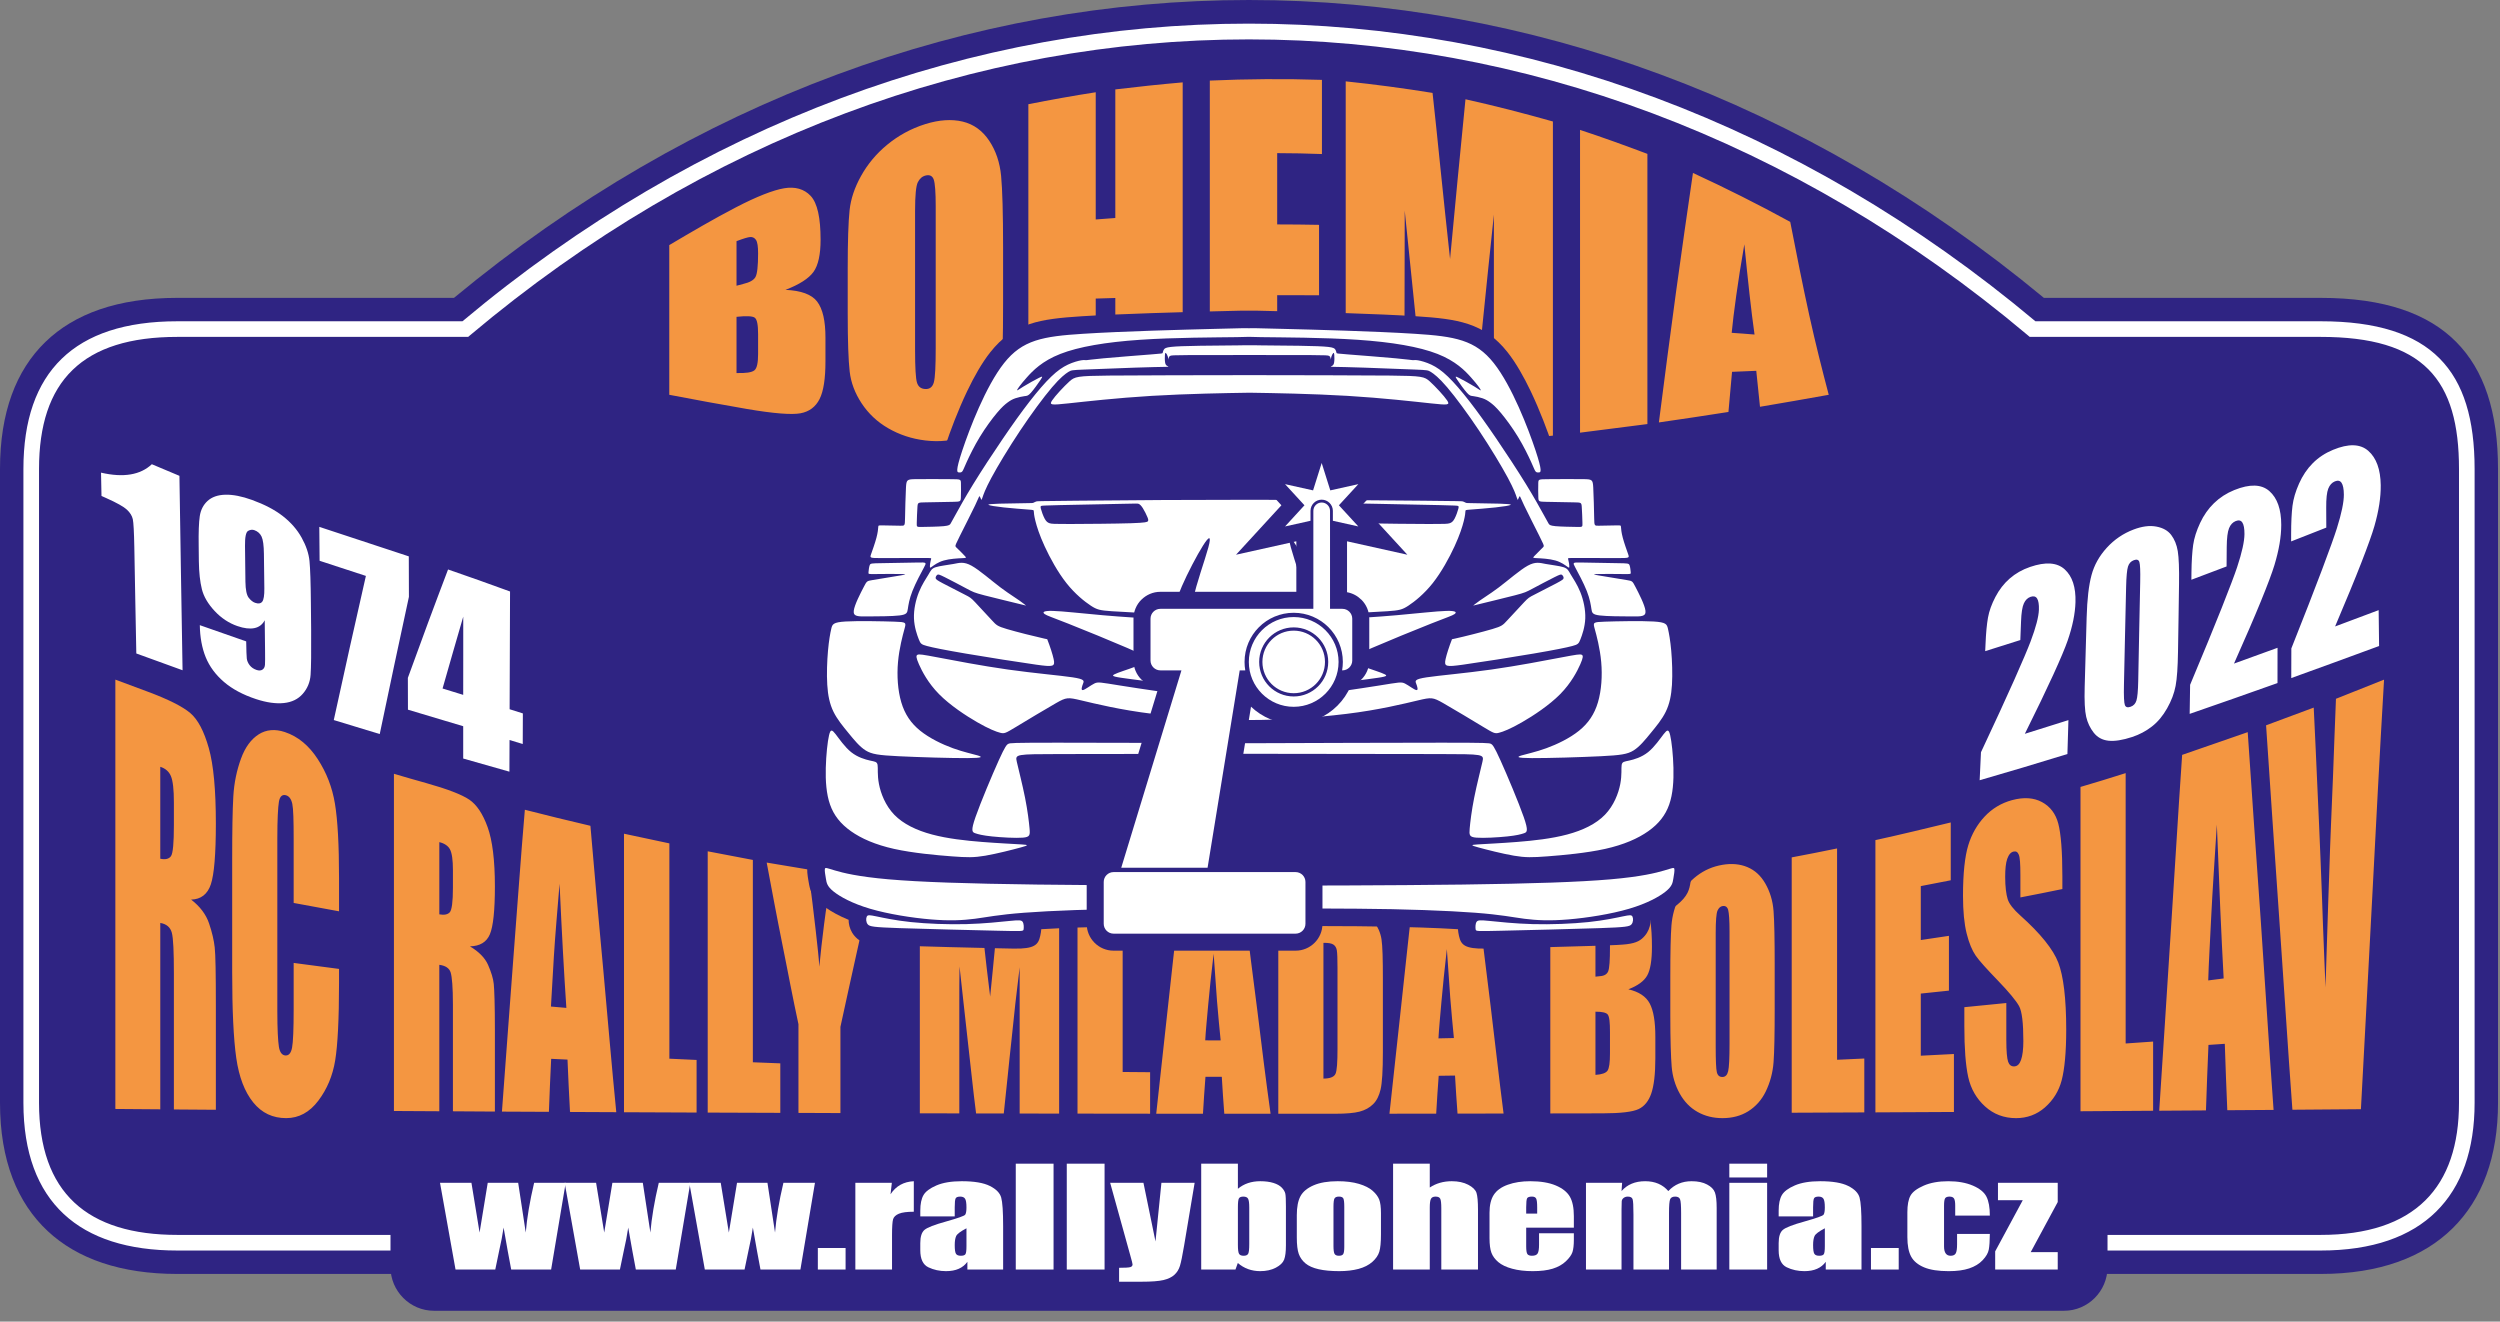 <?xml version="1.0" encoding="UTF-8" standalone="no"?><!DOCTYPE svg PUBLIC "-//W3C//DTD SVG 1.1//EN" "http://www.w3.org/Graphics/SVG/1.1/DTD/svg11.dtd"><svg width="100%" height="100%" viewBox="0 0 227 120" version="1.1" xmlns="http://www.w3.org/2000/svg" xmlns:xlink="http://www.w3.org/1999/xlink" xml:space="preserve" xmlns:serif="http://www.serif.com/" style="fill-rule:evenodd;clip-rule:evenodd;stroke-linejoin:round;stroke-miterlimit:2;"><rect x="0" y="0" width="227" height="120" fill="#808080" stroke="none"/><g><g><path d="M16.107,27.046c-5.414,0 -9.352,1.448 -11.988,4.005c-2.673,2.593 -4.119,6.416 -4.119,11.535c0,-0 0,57.548 0,57.548c0,5.255 1.585,9.084 4.334,11.651c2.703,2.523 6.645,3.889 11.773,3.889l194.606,-0c5.391,-0 9.339,-1.537 11.985,-4.148c2.683,-2.646 4.122,-6.477 4.122,-11.392l0,-57.548c0,-5.176 -1.253,-8.978 -3.805,-11.545c-2.523,-2.537 -6.447,-3.995 -12.302,-3.995l-25.128,0c-43.533,-36.053 -100.826,-36.07 -144.364,0c0,0 -25.114,0 -25.114,0Z" style="fill:#2f2483;"/><path d="M16.107,29.172c-4.731,0 -8.204,1.17 -10.507,3.405c-2.313,2.243 -3.474,5.581 -3.474,10.009c-0,-0 -0,57.548 -0,57.548c-0,4.54 1.284,7.88 3.659,10.097c2.364,2.206 5.838,3.317 10.322,3.317l194.606,-0c4.706,-0 8.182,-1.256 10.492,-3.536c2.32,-2.288 3.489,-5.628 3.489,-9.878l0,-57.548c0,-4.488 -0.974,-7.821 -3.187,-10.046c-2.205,-2.218 -5.675,-3.368 -10.794,-3.368l-25.898,0c-42.981,-36.025 -99.838,-36.043 -142.824,0c0,0 -25.884,0 -25.884,0Zm0,1.418l26.401,-0l0.198,-0.167c42.526,-35.804 98.873,-35.785 141.395,0l0.197,0.167l26.415,-0c4.628,-0 7.795,0.944 9.789,2.949c1.987,1.998 2.775,5.018 2.775,9.047c-0,-0 -0,57.548 -0,57.548c-0,3.807 -0.989,6.82 -3.067,8.869c-2.087,2.059 -5.247,3.127 -9.497,3.127c-0,0 -194.606,0 -194.606,0c-4.055,0 -7.217,-0.94 -9.355,-2.935c-2.126,-1.985 -3.209,-4.998 -3.209,-9.061l0,-57.548c0,-3.968 0.972,-6.982 3.044,-8.992c2.081,-2.02 5.244,-3.004 9.52,-3.004Z" style="fill:#fff;"/><path d="M39.402,107.543l148.017,-0c2.169,-0 3.944,1.784 3.944,3.964l-0,3.547c-0,2.18 -1.775,3.964 -3.944,3.964l-148.017,-0c-2.17,-0 -3.945,-1.784 -3.945,-3.964l0,-3.547c0,-2.18 1.775,-3.964 3.945,-3.964" style="fill:#2f2483;"/></g><path d="M10.474,61.71c0.947,0.358 1.916,0.714 2.884,1.073c1.936,0.717 3.23,1.378 3.914,1.957c0.696,0.59 1.254,1.65 1.689,3.192c0.43,1.524 0.639,3.81 0.639,6.851c-0,2.778 -0.155,4.614 -0.454,5.512c-0.299,0.901 -0.906,1.368 -1.792,1.389c0.804,0.617 1.352,1.347 1.627,2.156c0.281,0.824 0.445,1.549 0.516,2.193c0.073,0.659 0.103,2.416 0.103,5.3l-0,9.434c-1.278,-0.012 -2.555,-0.02 -3.811,-0.028l-0,-12.33c-0,-1.982 -0.055,-3.224 -0.186,-3.712c-0.137,-0.512 -0.494,-0.8 -1.05,-0.894l-0,16.923c-1.381,-0.008 -2.74,-0.02 -4.079,-0.032l0,-38.984Zm4.079,7.916l-0,8.346c0.453,0.101 0.783,0.024 0.968,-0.228c0.185,-0.251 0.268,-1.202 0.268,-2.835l-0,-2.038c-0,-1.178 -0.088,-1.964 -0.268,-2.396c-0.17,-0.408 -0.495,-0.703 -0.968,-0.849Zm16.232,13.121c-1.38,-0.247 -2.76,-0.507 -4.12,-0.759l0,-5.799c0,-1.69 -0.03,-2.747 -0.123,-3.192c-0.093,-0.444 -0.288,-0.709 -0.577,-0.788c-0.329,-0.091 -0.557,0.097 -0.639,0.589c-0.083,0.499 -0.144,1.595 -0.144,3.313l0,15.713c0,1.645 0.061,2.721 0.144,3.233c0.082,0.504 0.289,0.764 0.598,0.78c0.309,0.016 0.505,-0.226 0.597,-0.715c0.094,-0.498 0.144,-1.649 0.144,-3.489l0,-4.199c1.36,0.183 2.74,0.37 4.12,0.544l0,1.251c0,3.331 -0.124,5.682 -0.35,7.058c-0.228,1.389 -0.735,2.599 -1.524,3.648c-0.797,1.058 -1.772,1.591 -2.925,1.591c-1.216,0 -2.208,-0.46 -2.988,-1.421c-0.785,-0.968 -1.298,-2.319 -1.545,-4.045c-0.247,-1.734 -0.37,-4.321 -0.37,-7.777l-0,-10.283c-0,-2.542 0.031,-4.436 0.103,-5.682c0.072,-1.251 0.318,-2.393 0.7,-3.44c0.38,-1.044 0.928,-1.769 1.607,-2.201c0.68,-0.433 1.484,-0.501 2.369,-0.207c1.216,0.405 2.2,1.242 2.987,2.453c0.799,1.23 1.318,2.559 1.565,4.053c0.247,1.491 0.371,3.724 0.371,6.718l0,3.053Zm4.985,-12.488c0.969,0.293 1.938,0.565 2.905,0.837c1.937,0.544 3.254,1.049 3.935,1.511c0.678,0.46 1.232,1.289 1.668,2.501c0.429,1.192 0.659,2.989 0.659,5.382c0,2.184 -0.156,3.628 -0.453,4.337c-0.3,0.716 -0.906,1.084 -1.813,1.101c0.804,0.483 1.368,1.042 1.648,1.689c0.275,0.632 0.464,1.215 0.515,1.722c0.052,0.513 0.103,1.9 0.103,4.171l0,7.42c-1.277,-0.009 -2.554,-0.017 -3.811,-0.025l0,-9.69c0,-1.555 -0.083,-2.526 -0.206,-2.916c-0.124,-0.394 -0.473,-0.621 -1.03,-0.694l0,13.296c-1.38,-0.008 -2.76,-0.016 -4.12,-0.024l0,-30.618Zm4.12,6.206l0,6.558c0.454,0.082 0.764,0.014 0.948,-0.186c0.186,-0.202 0.288,-0.947 0.288,-2.23l0,-1.6c0,-0.926 -0.091,-1.553 -0.267,-1.884c-0.174,-0.327 -0.515,-0.549 -0.969,-0.658Zm13.72,-1.483c0.185,2.206 0.391,4.411 0.577,6.608c0.184,2.185 0.411,4.366 0.597,6.534c0.185,2.157 0.391,4.318 0.577,6.466c0.185,2.14 0.391,4.272 0.597,6.396c-1.401,-0.008 -2.801,-0.016 -4.202,-0.02c-0.082,-1.584 -0.165,-3.168 -0.227,-4.755c-0.494,-0.021 -0.988,-0.045 -1.483,-0.07c-0.082,1.605 -0.144,3.209 -0.206,4.813c-1.421,-0.008 -2.843,-0.016 -4.264,-0.02c0.165,-2.323 0.35,-4.642 0.515,-6.949c0.165,-2.307 0.35,-4.602 0.515,-6.888c0.164,-2.278 0.35,-4.553 0.515,-6.819c0.164,-2.258 0.35,-4.512 0.536,-6.753c1.977,0.511 3.955,0.986 5.953,1.457Zm-2.184,16.534c-0.103,-1.511 -0.206,-3.205 -0.309,-5.081c-0.103,-1.88 -0.206,-3.948 -0.309,-6.193c-0.206,2.526 -0.401,4.718 -0.515,6.579c-0.113,1.863 -0.206,3.387 -0.267,4.573c0.453,0.04 0.926,0.081 1.4,0.122Zm9.353,-14.937l-0,19.55c0.824,0.037 1.648,0.077 2.471,0.114l0,4.776c-2.204,-0.013 -4.408,-0.021 -6.591,-0.028l-0,-25.29c1.359,0.289 2.739,0.585 4.12,0.878Zm7.58,1.502l0,18.373c0.824,0.032 1.648,0.065 2.493,0.098l-0,4.495c-2.204,-0.008 -4.408,-0.016 -6.592,-0.024l0,-23.725c1.36,0.259 2.719,0.519 4.099,0.783Zm10.939,1.783c-0.268,1.092 -0.516,2.193 -0.762,3.294c-0.248,1.104 -0.495,2.213 -0.742,3.326c-0.247,1.112 -0.495,2.233 -0.742,3.359c-0.247,1.128 -0.494,2.258 -0.741,3.395l-0,7.829c-1.277,-0.004 -2.555,-0.008 -3.811,-0.016l-0,-8.053c-0.247,-1.198 -0.515,-2.404 -0.742,-3.614c-0.227,-1.211 -0.486,-2.435 -0.721,-3.647c-0.238,-1.233 -0.495,-2.462 -0.721,-3.692c-0.227,-1.234 -0.473,-2.481 -0.7,-3.724c1.257,0.211 2.513,0.418 3.77,0.629c0.288,2.205 0.515,4.045 0.679,5.512c0.165,1.466 0.289,2.574 0.33,3.317c0.103,-1.157 0.257,-2.446 0.433,-3.862c0.174,-1.411 0.432,-2.948 0.7,-4.609c1.257,0.195 2.513,0.373 3.77,0.556Zm16.871,1.893l0,19.359c-1.195,-0.004 -2.39,-0.004 -3.584,-0.008l-0,-13.28c-0.124,1.097 -0.268,2.197 -0.392,3.302c-0.123,1.1 -0.237,2.207 -0.35,3.314c-0.114,1.109 -0.247,2.213 -0.35,3.326c-0.103,1.109 -0.247,2.221 -0.35,3.334c-0.845,0 -1.689,0 -2.514,-0.004c-0.144,-1.101 -0.268,-2.209 -0.391,-3.314c-0.123,-1.108 -0.248,-2.221 -0.371,-3.33c-0.123,-1.112 -0.248,-2.23 -0.371,-3.342c-0.123,-1.121 -0.247,-2.242 -0.37,-3.363c-0.021,1.108 -0.021,2.225 -0.021,3.338l0,10.007c-1.195,-0.004 -2.389,-0.004 -3.584,-0.008l-0,-20.643c1.771,0.211 3.543,0.422 5.315,0.629c0.144,1.231 0.302,2.669 0.474,4.309c0.178,1.707 0.391,3.408 0.596,5.101c0.145,-1.539 0.32,-3.08 0.454,-4.617c0.134,-1.537 0.309,-3.067 0.474,-4.598c1.771,0.167 3.543,0.337 5.335,0.488Zm5.768,0.389l0,15.189c0.824,0.004 1.648,0.013 2.493,0.021l-0,3.768c-2.205,0 -4.409,-0.004 -6.592,-0.008l-0,-19.25c1.359,0.094 2.719,0.183 4.099,0.28Zm11.062,0.326c0.186,1.555 0.391,3.114 0.577,4.674c0.185,1.555 0.412,3.111 0.597,4.666c0.186,1.552 0.391,3.107 0.577,4.662c0.185,1.552 0.412,3.103 0.618,4.655l-4.202,-0c-0.083,-1.117 -0.165,-2.234 -0.227,-3.355l-1.483,0c-0.083,1.117 -0.165,2.238 -0.227,3.355c-1.421,-0 -2.842,-0 -4.243,-0.005c0.165,-1.567 0.35,-3.135 0.515,-4.702c0.164,-1.568 0.35,-3.136 0.515,-4.699c0.165,-1.564 0.35,-3.123 0.515,-4.687c0.165,-1.563 0.35,-3.123 0.535,-4.678c1.978,0.065 3.956,0.089 5.933,0.114Zm-2.163,11.996c-0.103,-1.06 -0.226,-2.246 -0.33,-3.558c-0.102,-1.307 -0.205,-2.753 -0.308,-4.317c-0.206,1.792 -0.382,3.346 -0.495,4.659c-0.113,1.306 -0.226,2.38 -0.268,3.212c0.454,0 0.927,0.004 1.401,0.004Zm5.233,-11.996c1.009,-0.013 2.039,-0.029 3.069,-0.041c1.978,-0.024 3.316,0.028 4.017,0.219c0.7,0.191 1.23,0.534 1.586,1.011c0.364,0.489 0.608,1.03 0.7,1.633c0.093,0.611 0.124,1.807 0.124,3.602l-0,6.616c-0,1.697 -0.071,2.824 -0.206,3.403c-0.132,0.566 -0.349,1.021 -0.68,1.344c-0.328,0.322 -0.722,0.543 -1.236,0.679c-0.475,0.124 -1.215,0.191 -2.204,0.191l-5.17,-0l-0,-18.657Zm4.099,3.139l-0,12.325c0.597,-0.003 0.959,-0.147 1.092,-0.426c0.135,-0.285 0.185,-1.052 0.185,-2.303l0,-7.289c0,-0.849 -0.02,-1.394 -0.062,-1.633c-0.04,-0.236 -0.145,-0.405 -0.308,-0.516c-0.166,-0.112 -0.454,-0.167 -0.907,-0.158Zm14.008,-3.899c0.185,1.604 0.392,3.208 0.577,4.813c0.185,1.612 0.412,3.224 0.597,4.836c0.185,1.616 0.392,3.237 0.577,4.862c0.185,1.628 0.391,3.257 0.597,4.885c-1.401,0.004 -2.802,0.008 -4.181,0.008c-0.083,-1.153 -0.165,-2.302 -0.227,-3.456c-0.495,0.004 -0.989,0.012 -1.483,0.021c-0.083,1.145 -0.165,2.294 -0.227,3.439c-1.421,0 -2.843,0.004 -4.244,0.004c0.165,-1.575 0.351,-3.155 0.515,-4.735c0.165,-1.579 0.351,-3.164 0.516,-4.743c0.164,-1.584 0.35,-3.168 0.514,-4.76c0.165,-1.588 0.351,-3.184 0.536,-4.78c1.978,-0.126 3.955,-0.26 5.933,-0.394Zm-2.163,12.541c-0.103,-1.088 -0.227,-2.307 -0.33,-3.651c-0.103,-1.345 -0.206,-2.823 -0.309,-4.427c-0.206,1.852 -0.381,3.459 -0.494,4.809c-0.114,1.347 -0.227,2.453 -0.268,3.301c0.453,-0.008 0.927,-0.02 1.401,-0.032Zm8.755,-13.142c1.359,-0.158 2.719,-0.313 4.078,-0.471c1.298,-0.151 2.267,-0.14 2.926,0.032c0.68,0.177 1.227,0.64 1.627,1.401c0.404,0.769 0.597,2.067 0.597,3.895c0,1.23 -0.144,2.1 -0.432,2.611c-0.288,0.512 -0.865,0.926 -1.71,1.251c0.948,0.215 1.603,0.649 1.936,1.276c0.347,0.652 0.515,1.656 0.515,3.037l0,1.962c0,1.433 -0.132,2.489 -0.37,3.184c-0.236,0.686 -0.618,1.163 -1.154,1.417c-0.535,0.253 -1.627,0.384 -3.275,0.386c-1.586,0.002 -3.173,0.004 -4.738,0.008l-0,-19.989Zm4.099,3.017l0,4.553c0.185,-0.024 0.309,-0.038 0.412,-0.045c0.391,-0.025 0.632,-0.178 0.742,-0.438c0.116,-0.276 0.164,-1.012 0.164,-2.234c0,-0.646 -0.03,-1.1 -0.123,-1.348c-0.092,-0.247 -0.189,-0.396 -0.35,-0.455c-0.127,-0.047 -0.433,-0.065 -0.845,-0.033Zm0,7.733l0,5.738c0.577,-0.036 0.94,-0.165 1.092,-0.377c0.157,-0.219 0.226,-0.744 0.226,-1.576l0,-1.929c0,-0.886 -0.053,-1.409 -0.206,-1.601c-0.136,-0.17 -0.514,-0.259 -1.112,-0.255Zm16.274,-0.297c-0,2.303 -0.031,3.927 -0.103,4.89c-0.072,0.958 -0.316,1.832 -0.7,2.636c-0.378,0.788 -0.927,1.394 -1.607,1.819c-0.659,0.411 -1.442,0.617 -2.328,0.617c-0.845,0 -1.591,-0.185 -2.266,-0.564c-0.663,-0.372 -1.21,-0.928 -1.627,-1.681c-0.407,-0.733 -0.65,-1.559 -0.722,-2.429c-0.072,-0.88 -0.123,-2.417 -0.123,-4.613l-0,-3.655c-0,-2.145 0.031,-3.665 0.103,-4.561c0.072,-0.907 0.31,-1.746 0.7,-2.538c0.392,-0.796 0.947,-1.453 1.607,-1.958c0.679,-0.518 1.442,-0.854 2.328,-1.003c0.844,-0.143 1.608,-0.067 2.266,0.211c0.68,0.287 1.217,0.779 1.627,1.499c0.414,0.725 0.67,1.548 0.742,2.481c0.072,0.927 0.103,2.579 0.103,4.93l-0,3.919Zm-4.1,-6.981c0,-1.027 -0.05,-1.678 -0.123,-1.957c-0.071,-0.273 -0.247,-0.391 -0.494,-0.358c-0.206,0.028 -0.359,0.162 -0.474,0.414c-0.111,0.244 -0.165,0.931 -0.165,2.06l0,10.258c0,1.275 0.032,2.062 0.103,2.356c0.073,0.299 0.247,0.442 0.515,0.434c0.268,-0.008 0.433,-0.183 0.515,-0.532c0.082,-0.349 0.123,-1.178 0.123,-2.481l0,-10.194Zm9.765,-7.545l-0,19.189c0.824,-0.037 1.648,-0.078 2.472,-0.114l-0,4.893c-2.204,0.009 -4.408,0.017 -6.592,0.029l-0,-23.185c1.36,-0.26 2.74,-0.524 4.12,-0.812Zm3.481,-0.756c2.266,-0.495 4.553,-1.052 6.84,-1.604l-0,5.251c-0.907,0.175 -1.813,0.349 -2.72,0.528l0,4.898c0.845,-0.126 1.689,-0.256 2.555,-0.382l-0,4.975c-0.866,0.09 -1.71,0.179 -2.555,0.268l0,5.641c0.989,-0.049 1.998,-0.101 3.008,-0.154l-0,5.263c-2.39,0.012 -4.759,0.025 -7.128,0.037l0,-24.721Zm16.975,4.443c-1.277,0.26 -2.555,0.524 -3.811,0.76l-0,-2.064c-0,-0.962 -0.042,-1.575 -0.145,-1.815c-0.103,-0.243 -0.247,-0.337 -0.474,-0.284c-0.246,0.057 -0.437,0.266 -0.576,0.662c-0.128,0.363 -0.186,0.914 -0.186,1.628c0,0.918 0.091,1.589 0.227,2.031c0.132,0.431 0.53,0.933 1.154,1.49c1.827,1.632 2.979,3.07 3.44,4.269c0.465,1.209 0.721,3.24 0.721,6.087c-0,2.068 -0.151,3.593 -0.412,4.598c-0.253,0.972 -0.761,1.798 -1.524,2.469c-0.74,0.649 -1.628,0.97 -2.617,0.97c-1.091,0 -2.037,-0.352 -2.822,-1.068c-0.76,-0.693 -1.286,-1.577 -1.524,-2.664c-0.236,-1.073 -0.351,-2.611 -0.351,-4.601l0,-1.742c1.257,-0.126 2.534,-0.252 3.811,-0.378l0,3.354c0,1.032 0.062,1.69 0.165,1.983c0.103,0.292 0.289,0.429 0.556,0.418c0.288,-0.013 0.484,-0.212 0.618,-0.597c0.134,-0.383 0.207,-0.959 0.207,-1.698c-0,-1.649 -0.125,-2.712 -0.392,-3.188c-0.268,-0.479 -0.904,-1.258 -1.916,-2.307c-1.006,-1.043 -1.681,-1.783 -2.019,-2.27c-0.321,-0.464 -0.608,-1.145 -0.823,-2.014c-0.218,-0.878 -0.33,-2.019 -0.33,-3.428c-0,-2.03 0.169,-3.564 0.474,-4.565c0.313,-1.033 0.822,-1.902 1.483,-2.611c0.678,-0.729 1.524,-1.237 2.492,-1.499c1.071,-0.29 1.979,-0.225 2.72,0.175c0.762,0.412 1.248,1.067 1.483,1.957c0.238,0.905 0.371,2.494 0.371,4.793l-0,1.149Zm5.747,-10.527l-0,24.55c0.824,-0.057 1.648,-0.114 2.493,-0.174l-0,6.282c-2.205,0.017 -4.409,0.029 -6.593,0.045l0,-29.448c1.36,-0.402 2.72,-0.812 4.1,-1.255Zm11.083,-3.72c0.185,2.798 0.392,5.605 0.576,8.423c0.186,2.831 0.412,5.665 0.598,8.517c0.185,2.859 0.392,5.738 0.576,8.63c0.186,2.899 0.392,5.811 0.598,8.731c-1.401,0.008 -2.802,0.02 -4.202,0.028c-0.083,-2.01 -0.165,-4.02 -0.227,-6.03c-0.494,0.036 -0.989,0.069 -1.483,0.101c-0.083,1.986 -0.165,3.968 -0.227,5.946c-1.421,0.008 -2.843,0.02 -4.244,0.028c0.165,-2.635 0.351,-5.287 0.516,-7.947c0.164,-2.668 0.35,-5.353 0.515,-8.033c0.165,-2.693 0.35,-5.398 0.515,-8.115c0.165,-2.72 0.35,-5.466 0.535,-8.215c1.978,-0.687 3.955,-1.365 5.954,-2.064Zm-2.184,22.366c-0.103,-1.889 -0.206,-3.997 -0.309,-6.328c-0.103,-2.323 -0.206,-4.877 -0.309,-7.643c-0.206,3.249 -0.401,6.062 -0.515,8.415c-0.113,2.342 -0.227,4.26 -0.268,5.734c0.453,-0.057 0.927,-0.118 1.401,-0.178Zm14.564,-27.134c-0.185,3.319 -0.391,6.633 -0.556,9.918c-0.165,3.277 -0.35,6.547 -0.515,9.795c-0.165,3.237 -0.35,6.478 -0.515,9.699c-0.164,3.208 -0.35,6.408 -0.515,9.592c-2.081,0.017 -4.161,0.033 -6.221,0.049c-0.206,-2.969 -0.433,-5.934 -0.618,-8.882c-0.186,-2.944 -0.412,-5.869 -0.598,-8.78c-0.185,-2.904 -0.412,-5.788 -0.597,-8.667c-0.185,-2.871 -0.391,-5.726 -0.577,-8.577c1.442,-0.532 2.884,-1.072 4.326,-1.608c0.124,2.473 0.227,4.865 0.33,7.16c0.103,2.298 0.206,4.507 0.288,6.624c0.083,2.123 0.165,4.158 0.227,6.091c0.061,1.941 0.165,3.785 0.226,5.531c0.042,-1.778 0.124,-3.525 0.165,-5.214c0.041,-1.685 0.117,-3.339 0.165,-4.93c0.096,-3.201 0.238,-6.215 0.35,-9.02c0.094,-2.348 0.165,-4.687 0.268,-7.042c1.442,-0.573 2.884,-1.146 4.367,-1.739" style="fill:#f49641;fill-rule:nonzero;"/><path d="M16.292,43.205c0.05,2.943 0.091,5.887 0.138,8.826c0.049,2.944 0.097,5.887 0.147,8.828c-1.403,-0.504 -2.801,-1.008 -4.199,-1.524c-0.035,-1.606 -0.062,-3.213 -0.093,-4.82c-0.03,-1.607 -0.057,-3.211 -0.088,-4.821c-0.026,-1.392 -0.073,-2.247 -0.138,-2.551c-0.065,-0.302 -0.246,-0.595 -0.53,-0.861c-0.288,-0.271 -0.922,-0.629 -1.898,-1.063c-0.142,-0.063 -0.281,-0.125 -0.415,-0.187c-0.016,-0.705 -0.031,-1.408 -0.042,-2.116c2.04,0.475 3.576,0.208 4.613,-0.765c0.838,0.357 1.671,0.706 2.505,1.054Zm1.852,13.56c1.403,0.497 2.805,0.988 4.211,1.473c0.012,0.815 0.031,1.331 0.053,1.548c0.023,0.214 0.114,0.428 0.266,0.622c0.147,0.188 0.353,0.333 0.618,0.422c0.215,0.073 0.391,0.067 0.534,-0.024c0.138,-0.089 0.219,-0.236 0.234,-0.445c0.016,-0.211 0.014,-0.644 0.008,-1.287c-0.009,-0.916 -0.023,-1.836 -0.031,-2.753c-0.207,0.388 -0.515,0.624 -0.933,0.711c-0.415,0.087 -0.938,0.027 -1.552,-0.186c-0.777,-0.269 -1.466,-0.729 -2.06,-1.364c-0.604,-0.648 -0.993,-1.309 -1.159,-1.974c-0.167,-0.665 -0.264,-1.517 -0.277,-2.552c-0.006,-0.466 -0.008,-0.929 -0.015,-1.395c-0.02,-1.237 0.015,-2.132 0.099,-2.695c0.085,-0.565 0.321,-1.024 0.703,-1.377c0.39,-0.358 0.922,-0.55 1.618,-0.569c0.687,-0.018 1.497,0.138 2.42,0.473c1.132,0.41 2.068,0.897 2.801,1.47c0.73,0.571 1.3,1.223 1.709,1.961c0.405,0.731 0.644,1.436 0.711,2.117c0.067,0.68 0.111,1.967 0.127,3.857c0.007,0.795 0.017,1.597 0.023,2.393c0.016,2.042 -0.002,3.403 -0.05,4.084c-0.047,0.668 -0.29,1.245 -0.711,1.725c-0.42,0.48 -0.991,0.762 -1.717,0.836c-0.726,0.074 -1.565,-0.041 -2.524,-0.357c-1.188,-0.392 -2.164,-0.913 -2.92,-1.564c-0.757,-0.651 -1.311,-1.401 -1.652,-2.241c-0.339,-0.835 -0.519,-1.812 -0.534,-2.909Zm4.141,-3.941c0.01,0.734 0.112,1.216 0.3,1.455c0.187,0.237 0.381,0.388 0.58,0.457c0.292,0.101 0.512,0.068 0.646,-0.103c0.135,-0.173 0.199,-0.575 0.192,-1.212c-0.012,-1.044 -0.025,-2.085 -0.039,-3.133c-0.009,-0.761 -0.081,-1.283 -0.211,-1.563c-0.131,-0.282 -0.354,-0.478 -0.661,-0.588c-0.18,-0.064 -0.371,-0.043 -0.564,0.069c-0.199,0.114 -0.29,0.565 -0.281,1.367c0.013,1.085 0.025,2.167 0.038,3.251Zm14.834,-2.306c0.004,1.225 0.008,2.449 0.011,3.674c-0.445,2.067 -0.894,4.136 -1.333,6.21c-0.44,2.081 -0.88,4.164 -1.317,6.25c-1.395,-0.42 -2.782,-0.842 -4.173,-1.271c0.481,-2.188 0.96,-4.378 1.445,-6.561c0.483,-2.18 0.975,-4.355 1.471,-6.527c-1.402,-0.454 -2.808,-0.914 -4.203,-1.374c-0.007,-1.026 -0.015,-2.054 -0.027,-3.08c2.705,0.895 5.413,1.787 8.126,2.679Zm9.193,3.189c-0.007,1.778 -0.013,3.559 -0.019,5.342c-0.005,1.781 -0.011,3.566 -0.019,5.349c0.399,0.125 0.799,0.249 1.202,0.38c-0.004,0.926 -0.008,1.852 -0.011,2.778c-0.4,-0.124 -0.799,-0.245 -1.199,-0.363c-0.004,0.96 -0.007,1.917 -0.011,2.875c-1.403,-0.395 -2.797,-0.793 -4.196,-1.194l0,-2.934c-1.675,-0.494 -3.346,-0.994 -5.017,-1.501c-0.004,-0.964 -0.008,-1.93 -0.008,-2.89c0.6,-1.657 1.208,-3.309 1.813,-4.952c0.605,-1.638 1.222,-3.263 1.837,-4.889c1.875,0.647 3.749,1.309 5.628,1.999Zm-4.253,9.386c0,-1.184 0.004,-2.365 0.004,-3.549c0,-1.184 0.004,-2.365 0,-3.553c-0.311,1.085 -0.628,2.166 -0.941,3.251c-0.314,1.087 -0.626,2.179 -0.937,3.273c0.626,0.19 1.252,0.382 1.874,0.578" style="fill:#fff;fill-rule:nonzero;"/><path d="M187.813,65.387c-0.033,1.028 -0.062,2.056 -0.092,3.078c-2.659,0.822 -5.312,1.614 -7.968,2.381c0.038,-0.847 0.078,-1.692 0.119,-2.543c1.268,-2.703 2.28,-4.901 3.029,-6.583c0.749,-1.682 1.24,-2.851 1.48,-3.487c0.481,-1.275 0.728,-2.234 0.751,-2.865c0.017,-0.487 -0.04,-0.826 -0.163,-1.022c-0.121,-0.194 -0.322,-0.244 -0.588,-0.155c-0.27,0.091 -0.474,0.291 -0.614,0.597c-0.141,0.306 -0.228,0.851 -0.256,1.63c-0.02,0.568 -0.044,1.131 -0.066,1.699c-1.065,0.341 -2.127,0.676 -3.189,1.008c0.012,-0.216 0.022,-0.432 0.03,-0.648c0.039,-0.992 0.116,-1.791 0.222,-2.394c0.105,-0.596 0.332,-1.225 0.677,-1.885c0.343,-0.658 0.777,-1.215 1.294,-1.666c0.529,-0.461 1.144,-0.811 1.854,-1.054c1.402,-0.481 2.449,-0.409 3.14,0.219c0.695,0.631 1.02,1.624 0.98,2.984c-0.03,1.031 -0.264,2.193 -0.71,3.484c-0.223,0.648 -0.655,1.677 -1.302,3.094c-0.644,1.409 -1.506,3.2 -2.586,5.372c1.317,-0.409 2.634,-0.819 3.958,-1.244Zm10.043,-12.353c-0.016,1.022 -0.03,2.047 -0.044,3.068c-0.015,1.022 -0.033,2.047 -0.049,3.071c-0.021,1.396 -0.09,2.428 -0.218,3.107c-0.127,0.674 -0.384,1.355 -0.773,2.04c-0.383,0.677 -0.838,1.227 -1.38,1.647c-0.538,0.418 -1.131,0.733 -1.79,0.951c-0.869,0.287 -1.588,0.399 -2.157,0.338c-0.566,-0.061 -1.011,-0.314 -1.338,-0.732c-0.327,-0.417 -0.556,-0.899 -0.681,-1.437c-0.126,-0.541 -0.173,-1.443 -0.137,-2.72c0.03,-1.047 0.061,-2.098 0.089,-3.148c0.028,-1.047 0.06,-2.102 0.089,-3.156c0.045,-1.659 0.198,-2.941 0.444,-3.85c0.245,-0.909 0.707,-1.734 1.387,-2.479c0.678,-0.743 1.488,-1.297 2.437,-1.656c0.77,-0.291 1.457,-0.38 2.064,-0.264c0.61,0.115 1.053,0.371 1.347,0.76c0.294,0.391 0.499,0.877 0.596,1.473c0.095,0.596 0.135,1.589 0.114,2.987Zm-3.525,-0.219c0.02,-0.969 -0.007,-1.56 -0.074,-1.779c-0.066,-0.212 -0.233,-0.272 -0.507,-0.17c-0.262,0.097 -0.438,0.29 -0.529,0.58c-0.09,0.287 -0.149,0.902 -0.17,1.836c-0.034,1.483 -0.067,2.962 -0.1,4.441c-0.033,1.48 -0.062,2.956 -0.096,4.432c-0.025,1.06 0.009,1.677 0.085,1.869c0.076,0.191 0.241,0.244 0.514,0.151c0.267,-0.091 0.442,-0.275 0.533,-0.564c0.09,-0.284 0.145,-0.873 0.163,-1.766c0.03,-1.504 0.057,-3.01 0.088,-4.515c0.032,-1.505 0.062,-3.006 0.093,-4.515Zm12.469,6.004c-0,1.07 -0.004,2.137 -0.004,3.203c-2.656,0.948 -5.315,1.879 -7.974,2.798c0.01,-0.877 0.025,-1.756 0.04,-2.64c1.202,-2.871 2.162,-5.198 2.867,-6.977c0.708,-1.788 1.175,-3.022 1.398,-3.693c0.447,-1.346 0.665,-2.353 0.67,-3.01c0.003,-0.506 -0.062,-0.858 -0.193,-1.057c-0.128,-0.194 -0.329,-0.24 -0.599,-0.132c-0.269,0.108 -0.474,0.322 -0.607,0.648c-0.133,0.325 -0.204,0.892 -0.211,1.708c-0.004,0.589 -0.007,1.176 -0.014,1.766c-1.066,0.403 -2.135,0.812 -3.196,1.208c0.004,-0.222 0.005,-0.448 0.007,-0.67c0.012,-1.031 0.067,-1.863 0.155,-2.491c0.089,-0.625 0.303,-1.292 0.629,-1.992c0.328,-0.704 0.75,-1.306 1.269,-1.808c0.517,-0.5 1.129,-0.898 1.842,-1.186c1.406,-0.566 2.461,-0.534 3.177,0.093c0.723,0.633 1.081,1.66 1.081,3.072c-0,1.076 -0.207,2.292 -0.618,3.648c-0.206,0.68 -0.611,1.768 -1.221,3.261c-0.61,1.497 -1.431,3.391 -2.452,5.685c1.317,-0.474 2.634,-0.95 3.954,-1.434Zm9.181,-3.419c0.014,1.086 0.026,2.178 0.04,3.258c-2.659,0.983 -5.315,1.95 -7.974,2.91c-0,-0.896 0.003,-1.792 0.007,-2.691c1.165,-2.929 2.094,-5.315 2.778,-7.128c0.688,-1.825 1.138,-3.084 1.354,-3.771c0.431,-1.372 0.64,-2.395 0.636,-3.062c-0.003,-0.515 -0.074,-0.877 -0.211,-1.079c-0.132,-0.194 -0.332,-0.24 -0.603,-0.129c-0.269,0.111 -0.471,0.329 -0.603,0.664c-0.13,0.328 -0.191,0.908 -0.185,1.737c0.005,0.602 0.004,1.199 0.008,1.798c-1.066,0.419 -2.131,0.838 -3.193,1.254l0,-0.687c0,-1.05 0.043,-1.898 0.122,-2.539c0.079,-0.638 0.28,-1.316 0.6,-2.034c0.32,-0.719 0.735,-1.335 1.246,-1.847c0.514,-0.513 1.125,-0.917 1.839,-1.211c1.402,-0.579 2.469,-0.548 3.199,0.093c0.731,0.642 1.11,1.683 1.129,3.12c0.013,1.095 -0.177,2.331 -0.574,3.712c-0.198,0.69 -0.593,1.797 -1.184,3.316c-0.592,1.523 -1.391,3.455 -2.386,5.798c1.317,-0.493 2.634,-0.986 3.955,-1.482" style="fill:#fff;fill-rule:nonzero;"/><path d="M60.77,22.254c2.021,-1.195 4.011,-2.368 6.075,-3.439c1.884,-0.979 3.363,-1.553 4.358,-1.721c0.984,-0.167 1.814,0.063 2.401,0.689c0.623,0.664 0.905,2.007 0.905,3.99c0,1.336 -0.213,2.315 -0.642,2.913c-0.434,0.603 -1.285,1.148 -2.548,1.632c1.411,0.064 2.377,0.412 2.874,1.061c0.514,0.669 0.758,1.76 0.758,3.276l0,2.149c0,1.566 -0.17,2.717 -0.537,3.436c-0.359,0.705 -0.933,1.138 -1.726,1.286c-0.796,0.149 -2.428,0.026 -4.874,-0.392c-2.354,-0.402 -4.696,-0.841 -7.044,-1.287l0,-13.593Zm6.106,-0.357l0,4.047c0.264,-0.078 0.464,-0.127 0.6,-0.159c0.59,-0.138 0.956,-0.344 1.116,-0.622c0.166,-0.287 0.243,-1.007 0.243,-2.16c-0,-0.611 -0.057,-1.016 -0.19,-1.216c-0.13,-0.195 -0.316,-0.28 -0.526,-0.265c-0.211,0.016 -0.621,0.138 -1.243,0.375Zm0,6.871l0,5.104c0.843,0.025 1.385,-0.055 1.622,-0.244c0.236,-0.189 0.337,-0.686 0.337,-1.474l-0,-1.82c-0,-0.838 -0.092,-1.335 -0.305,-1.489c-0.208,-0.149 -0.759,-0.173 -1.654,-0.077Zm24.204,-1.149c0,3.029 -0.053,5.164 -0.168,6.422c-0.116,1.255 -0.454,2.382 -1.043,3.383c-0.58,0.986 -1.367,1.713 -2.368,2.159c-0.978,0.437 -2.151,0.566 -3.475,0.411c-1.255,-0.148 -2.374,-0.53 -3.379,-1.11c-0.995,-0.576 -1.793,-1.327 -2.411,-2.263c-0.603,-0.913 -0.969,-1.873 -1.084,-2.88c-0.116,-1.008 -0.179,-2.757 -0.179,-5.252l-0,-4.157c-0,-2.442 0.059,-4.182 0.168,-5.227c0.111,-1.054 0.463,-2.089 1.043,-3.129c0.589,-1.056 1.368,-2.008 2.368,-2.83c0.989,-0.814 2.141,-1.465 3.474,-1.881c1.236,-0.386 2.392,-0.463 3.38,-0.226c1.013,0.243 1.812,0.837 2.411,1.735c0.611,0.915 0.969,1.987 1.084,3.202c0.116,1.223 0.179,3.387 0.179,6.486l0,5.157Zm-6.117,-8.861c0,-1.297 -0.062,-2.114 -0.178,-2.449c-0.115,-0.333 -0.359,-0.46 -0.727,-0.375c-0.316,0.074 -0.547,0.28 -0.716,0.608c-0.167,0.325 -0.253,1.188 -0.253,2.584l0,12.682c0,1.576 0.06,2.551 0.169,2.919c0.112,0.381 0.358,0.576 0.758,0.597c0.4,0.022 0.663,-0.183 0.779,-0.615c0.116,-0.431 0.168,-1.474 0.168,-3.114l0,-12.837Zm22.425,-11.278l0,33.492c-2.043,-0.059 -4.085,-0.134 -6.117,-0.219l0,-13.696c-0.6,0.018 -1.189,0.036 -1.779,0.053l-0,13.551c-2.042,-0.109 -4.085,-0.247 -6.117,-0.392l0,-30.807c2.032,-0.399 4.075,-0.77 6.117,-1.085l-0,11.551c0.59,-0.046 1.179,-0.092 1.779,-0.134l0,-11.675c2.032,-0.244 4.074,-0.462 6.117,-0.639Zm2.463,-0.163c3.391,-0.148 6.781,-0.177 10.181,-0.064l-0,6.734c-1.358,-0.057 -2.716,-0.075 -4.064,-0.082l0,6.472c1.264,0.007 2.527,0.007 3.801,0.039l-0,6.397c-1.274,-0.014 -2.537,-0.007 -3.801,-0.007l0,7.458c1.495,-0.007 2.99,-0.025 4.485,-0.028l0,6.726c-3.537,0.067 -7.075,0.085 -10.602,0.057l0,-33.702Zm31.153,3.715l-0,28.523c-1.78,0.187 -3.559,0.364 -5.338,0.523c-0.011,-3.428 -0.021,-6.857 -0.021,-10.289l-0,-10.296c-0.358,3.401 -0.717,6.825 -1.063,10.279c-0.348,3.47 -0.706,6.97 -1.053,10.49c-1.253,0.092 -2.506,0.184 -3.748,0.265c-0.379,-3.52 -0.759,-7.065 -1.127,-10.624c-0.369,-3.574 -0.737,-7.168 -1.105,-10.777c-0.011,3.591 -0.021,7.186 -0.021,10.773l-0,10.766c-1.779,0.092 -3.558,0.173 -5.338,0.237l0,-33.514c2.622,0.272 5.254,0.625 7.886,1.049c0.221,1.976 0.457,4.295 0.726,6.928c0.279,2.732 0.569,5.447 0.863,8.15c0.232,-2.445 0.463,-4.88 0.695,-7.305c0.231,-2.411 0.464,-4.811 0.706,-7.196c2.642,0.586 5.285,1.269 7.938,2.018Zm8.58,2.94l-0,24.533c-2.042,0.269 -4.085,0.531 -6.117,0.782l0,-27.492c2.032,0.668 4.075,1.407 6.117,2.177Zm12.97,6.175c0.58,2.98 1.143,5.823 1.738,8.522c0.562,2.549 1.168,4.941 1.758,7.178c-2.085,0.375 -4.169,0.739 -6.243,1.089c-0.116,-1.078 -0.232,-2.163 -0.337,-3.266c-0.737,0.028 -1.474,0.06 -2.2,0.092c-0.116,1.209 -0.222,2.421 -0.327,3.644c-2.106,0.329 -4.211,0.65 -6.316,0.951c0.515,-4.019 1.024,-7.949 1.547,-11.777c0.508,-3.722 1.032,-7.352 1.547,-10.876c2.938,1.354 5.886,2.832 8.833,4.443Zm-3.242,10.229c-0.147,-1.071 -0.307,-2.287 -0.453,-3.64c-0.148,-1.368 -0.316,-2.892 -0.473,-4.553c-0.306,1.757 -0.55,3.326 -0.737,4.669c-0.191,1.361 -0.327,2.485 -0.411,3.369c0.684,0.042 1.379,0.098 2.074,0.155" style="fill:#f49641;fill-rule:nonzero;"/><g><path d="M51.364,107.4l-1.322,7.874l-3.625,0c-0.187,-0.962 -0.418,-2.232 -0.691,-3.809c-0.104,0.694 -0.237,1.393 -0.4,2.096l-0.355,1.713l-3.609,0l-1.409,-7.874l2.854,-0c0.034,0.207 0.279,1.711 0.738,4.516c0.049,-0.291 0.293,-1.798 0.741,-4.516l2.764,-0l0.688,4.516c0.11,-1.32 0.363,-2.827 0.76,-4.516l2.866,-0Z" style="fill:#fff;fill-rule:nonzero;"/><path d="M62.681,107.4l-1.322,7.874l-3.625,0c-0.186,-0.962 -0.417,-2.232 -0.691,-3.809c-0.104,0.694 -0.236,1.393 -0.4,2.096l-0.355,1.713l-3.609,0l-1.408,-7.874l2.854,-0c0.034,0.207 0.278,1.711 0.738,4.516c0.048,-0.291 0.293,-1.798 0.741,-4.516l2.763,-0l0.688,4.516c0.11,-1.32 0.363,-2.827 0.761,-4.516l2.865,-0Z" style="fill:#fff;fill-rule:nonzero;"/><path d="M73.998,107.4l-1.321,7.874l-3.626,0c-0.186,-0.962 -0.417,-2.232 -0.691,-3.809c-0.104,0.694 -0.236,1.393 -0.399,2.096l-0.356,1.713l-3.608,0l-1.409,-7.874l2.854,-0c0.034,0.207 0.279,1.711 0.738,4.516c0.048,-0.291 0.293,-1.798 0.741,-4.516l2.764,-0l0.687,4.516c0.11,-1.32 0.363,-2.827 0.761,-4.516l2.865,-0Z" style="fill:#fff;fill-rule:nonzero;"/><path d="M74.26,115.274l0,-1.956l2.519,-0l-0,1.956l-2.519,0Z" style="fill:#fff;"/><path d="M80.979,107.4l-0.118,1.037c0.488,-0.745 1.192,-1.138 2.113,-1.183l-0,2.771c-0.612,-0 -1.062,0.059 -1.35,0.178c-0.287,0.119 -0.462,0.284 -0.529,0.496c-0.065,0.211 -0.099,0.699 -0.099,1.465l0,3.11l-3.33,0l0,-7.874l3.313,-0Z" style="fill:#fff;fill-rule:nonzero;"/><path d="M86.69,110.45l-3.127,0l-0,-0.529c-0,-0.609 0.099,-1.079 0.293,-1.411c0.194,-0.33 0.589,-0.622 1.177,-0.875c0.589,-0.253 1.353,-0.381 2.296,-0.381c1.127,-0 1.978,0.144 2.55,0.431c0.572,0.286 0.916,0.638 1.031,1.056c0.116,0.417 0.175,1.278 0.175,2.58l-0,3.953l-3.246,0l0,-0.702c-0.202,0.283 -0.467,0.494 -0.788,0.635c-0.322,0.142 -0.705,0.213 -1.153,0.213c-0.583,0 -1.118,-0.117 -1.606,-0.352c-0.487,-0.237 -0.729,-0.752 -0.729,-1.547l-0,-0.649c-0,-0.589 0.129,-0.99 0.389,-1.205c0.259,-0.214 0.901,-0.464 1.927,-0.747c1.095,-0.31 1.681,-0.516 1.76,-0.624c0.076,-0.107 0.116,-0.324 0.116,-0.654c-0,-0.411 -0.042,-0.678 -0.13,-0.804c-0.084,-0.124 -0.228,-0.187 -0.428,-0.187c-0.228,0 -0.369,0.053 -0.422,0.159c-0.057,0.103 -0.085,0.376 -0.085,0.816l-0,0.824Zm1.065,1.079c-0.538,0.282 -0.851,0.517 -0.936,0.707c-0.087,0.191 -0.129,0.462 -0.129,0.819c-0,0.409 0.036,0.67 0.113,0.79c0.073,0.119 0.222,0.178 0.445,0.178c0.211,-0 0.346,-0.047 0.411,-0.14c0.065,-0.093 0.096,-0.336 0.096,-0.733l-0,-1.621Z" style="fill:#fff;fill-rule:nonzero;"/><path d="M92.232,115.274l-0,-9.612l3.431,0l0,9.612l-3.431,0Z" style="fill:#fff;"/><path d="M96.863,115.274l0,-9.612l3.432,0l-0,9.612l-3.432,0Z" style="fill:#fff;"/><path d="M108.473,107.4l-0.955,5.697c-0.152,0.903 -0.279,1.519 -0.38,1.847c-0.102,0.328 -0.27,0.6 -0.507,0.812c-0.234,0.215 -0.564,0.371 -0.983,0.472c-0.42,0.101 -1.093,0.152 -2.015,0.152l-2.02,0l0,-1.264c0.519,0 0.851,-0.018 0.998,-0.056c0.149,-0.037 0.225,-0.122 0.225,-0.251c-0,-0.065 -0.07,-0.339 -0.208,-0.825l-1.826,-6.584l3.023,-0l1.093,5.325l0.538,-5.325l3.017,-0Z" style="fill:#fff;fill-rule:nonzero;"/><path d="M112.401,105.662l-0,2.279c0.276,-0.231 0.583,-0.403 0.923,-0.517c0.338,-0.113 0.707,-0.17 1.105,-0.17c0.456,-0 0.854,0.051 1.192,0.154c0.335,0.103 0.591,0.247 0.769,0.433c0.177,0.187 0.281,0.369 0.318,0.547c0.037,0.178 0.054,0.559 0.054,1.141l-0,3.552c-0,0.577 -0.054,1.008 -0.161,1.29c-0.11,0.284 -0.361,0.529 -0.758,0.737c-0.4,0.209 -0.87,0.312 -1.417,0.312c-0.391,0 -0.758,-0.063 -1.099,-0.186c-0.338,-0.124 -0.65,-0.308 -0.932,-0.555l-0.214,0.595l-3.111,0l0,-9.612l3.331,0Zm1.031,3.974c-0,-0.407 -0.037,-0.672 -0.11,-0.798c-0.071,-0.124 -0.214,-0.187 -0.426,-0.187c-0.208,0 -0.34,0.055 -0.403,0.165c-0.062,0.107 -0.092,0.382 -0.092,0.82l-0,3.396c-0,0.424 0.033,0.695 0.104,0.813c0.07,0.119 0.208,0.178 0.417,0.178c0.211,-0 0.349,-0.061 0.414,-0.185c0.065,-0.121 0.096,-0.417 0.096,-0.883l-0,-3.319Z" style="fill:#fff;fill-rule:nonzero;"/><path d="M125.391,110.165l-0,1.93c-0,0.708 -0.051,1.227 -0.149,1.559c-0.099,0.33 -0.311,0.638 -0.634,0.926c-0.324,0.287 -0.741,0.498 -1.251,0.636c-0.51,0.135 -1.093,0.204 -1.753,0.204c-0.738,0 -1.363,-0.059 -1.873,-0.174c-0.513,-0.117 -0.91,-0.294 -1.192,-0.529c-0.284,-0.237 -0.487,-0.522 -0.609,-0.856c-0.121,-0.335 -0.18,-0.837 -0.18,-1.505l0,-2.019c0,-0.734 0.11,-1.305 0.33,-1.718c0.22,-0.411 0.617,-0.741 1.189,-0.99c0.572,-0.249 1.304,-0.375 2.195,-0.375c0.746,-0 1.388,0.081 1.927,0.241c0.535,0.16 0.949,0.369 1.242,0.626c0.29,0.257 0.49,0.523 0.598,0.796c0.106,0.273 0.16,0.689 0.16,1.248Zm-3.33,-0.594c-0,-0.403 -0.031,-0.658 -0.09,-0.761c-0.062,-0.106 -0.192,-0.159 -0.392,-0.159c-0.2,0 -0.332,0.053 -0.4,0.159c-0.065,0.103 -0.099,0.358 -0.099,0.761l0,3.554c0,0.373 0.034,0.616 0.099,0.727c0.068,0.114 0.197,0.171 0.392,0.171c0.2,-0 0.329,-0.051 0.394,-0.154c0.065,-0.104 0.096,-0.324 0.096,-0.665l-0,-3.633Z" style="fill:#fff;fill-rule:nonzero;"/><path d="M129.823,105.662l-0,2.165c0.287,-0.19 0.597,-0.334 0.929,-0.429c0.332,-0.095 0.69,-0.144 1.07,-0.144c0.584,-0 1.08,0.107 1.491,0.32c0.409,0.215 0.659,0.46 0.753,0.739c0.089,0.28 0.135,0.79 0.135,1.53l-0,5.431l-3.331,0l0,-5.543c0,-0.458 -0.031,-0.753 -0.095,-0.883c-0.065,-0.132 -0.206,-0.197 -0.428,-0.197c-0.206,0 -0.344,0.067 -0.417,0.203c-0.071,0.134 -0.107,0.401 -0.107,0.8l-0,5.62l-3.331,0l0,-9.612l3.331,0Z" style="fill:#fff;fill-rule:nonzero;"/><path d="M142.906,111.471l-4.328,-0l0,1.707c0,0.357 0.037,0.587 0.108,0.691c0.073,0.103 0.211,0.154 0.416,0.154c0.257,-0 0.429,-0.069 0.514,-0.205c0.087,-0.138 0.129,-0.403 0.129,-0.796l-0,-1.041l3.161,0l-0,0.583c-0,0.489 -0.042,0.863 -0.127,1.125c-0.087,0.261 -0.287,0.54 -0.6,0.838c-0.313,0.298 -0.713,0.521 -1.195,0.67c-0.482,0.148 -1.084,0.223 -1.811,0.223c-0.704,0 -1.327,-0.073 -1.868,-0.221c-0.538,-0.145 -0.958,-0.346 -1.259,-0.601c-0.301,-0.255 -0.507,-0.537 -0.623,-0.845c-0.116,-0.306 -0.175,-0.751 -0.175,-1.339l0,-2.298c0,-0.689 0.13,-1.232 0.389,-1.63c0.26,-0.397 0.682,-0.703 1.271,-0.914c0.591,-0.213 1.268,-0.318 2.034,-0.318c0.935,-0 1.707,0.128 2.316,0.383c0.608,0.255 1.036,0.593 1.282,1.014c0.245,0.42 0.366,1.013 0.366,1.777l-0,1.043Zm-3.33,-1.276l0,-0.575c0,-0.41 -0.031,-0.671 -0.093,-0.79c-0.062,-0.12 -0.189,-0.179 -0.381,-0.179c-0.236,0 -0.383,0.051 -0.439,0.152c-0.056,0.102 -0.085,0.373 -0.085,0.817l0,0.575l0.998,-0Z" style="fill:#fff;fill-rule:nonzero;"/><path d="M147.287,107.4l-0.051,0.749c0.259,-0.297 0.566,-0.522 0.924,-0.67c0.355,-0.15 0.764,-0.225 1.22,-0.225c0.89,-0 1.589,0.298 2.102,0.895c0.279,-0.297 0.594,-0.522 0.946,-0.67c0.352,-0.15 0.741,-0.225 1.172,-0.225c0.563,-0 1.034,0.099 1.403,0.298c0.372,0.196 0.609,0.439 0.713,0.727c0.105,0.285 0.158,0.751 0.158,1.397l-0,5.598l-3.229,0l0,-5.134c0,-0.672 -0.031,-1.087 -0.096,-1.247c-0.062,-0.16 -0.208,-0.242 -0.442,-0.242c-0.236,0 -0.388,0.08 -0.456,0.237c-0.07,0.159 -0.104,0.576 -0.104,1.252l-0,5.134l-3.229,0l-0,-5.002c-0,-0.772 -0.025,-1.236 -0.079,-1.39c-0.051,-0.153 -0.197,-0.231 -0.434,-0.231c-0.149,0 -0.273,0.041 -0.38,0.122c-0.104,0.081 -0.161,0.18 -0.172,0.298c-0.011,0.115 -0.017,0.364 -0.017,0.743l-0,5.46l-3.229,0l0,-7.874l3.28,-0Z" style="fill:#fff;fill-rule:nonzero;"/><path d="M160.455,105.662l-0,1.252l-3.432,-0l0,-1.252l3.432,0Zm-0,1.738l-0,7.874l-3.432,0l0,-7.874l3.432,-0Z" style="fill:#fff;fill-rule:nonzero;"/><path d="M164.63,110.45l-3.127,0l-0,-0.529c-0,-0.609 0.099,-1.079 0.293,-1.411c0.194,-0.33 0.589,-0.622 1.177,-0.875c0.589,-0.253 1.353,-0.381 2.296,-0.381c1.127,-0 1.978,0.144 2.55,0.431c0.572,0.286 0.916,0.638 1.031,1.056c0.116,0.417 0.175,1.278 0.175,2.58l-0,3.953l-3.246,0l0,-0.702c-0.202,0.283 -0.467,0.494 -0.788,0.635c-0.322,0.142 -0.704,0.213 -1.153,0.213c-0.583,0 -1.118,-0.117 -1.605,-0.352c-0.488,-0.237 -0.73,-0.752 -0.73,-1.547l-0,-0.649c-0,-0.589 0.129,-0.99 0.389,-1.205c0.259,-0.214 0.901,-0.464 1.927,-0.747c1.096,-0.31 1.682,-0.516 1.76,-0.624c0.076,-0.107 0.116,-0.324 0.116,-0.654c-0,-0.411 -0.042,-0.678 -0.13,-0.804c-0.084,-0.124 -0.228,-0.187 -0.428,-0.187c-0.228,0 -0.369,0.053 -0.422,0.159c-0.057,0.103 -0.085,0.376 -0.085,0.816l-0,0.824Zm1.065,1.079c-0.538,0.282 -0.851,0.517 -0.935,0.707c-0.088,0.191 -0.13,0.462 -0.13,0.819c-0,0.409 0.037,0.67 0.113,0.79c0.073,0.119 0.222,0.178 0.445,0.178c0.211,-0 0.346,-0.047 0.411,-0.14c0.065,-0.093 0.096,-0.336 0.096,-0.733l-0,-1.621Z" style="fill:#fff;fill-rule:nonzero;"/><path d="M169.884,115.274l0,-1.956l2.519,-0l0,1.956l-2.519,0Z" style="fill:#fff;"/><path d="M180.677,110.377l-3.144,0l0,-0.911c0,-0.316 -0.036,-0.531 -0.11,-0.644c-0.073,-0.114 -0.208,-0.171 -0.405,-0.171c-0.197,0 -0.33,0.049 -0.397,0.148c-0.068,0.1 -0.102,0.32 -0.102,0.665l-0,3.716c-0,0.282 0.051,0.492 0.152,0.632c0.099,0.14 0.248,0.211 0.445,0.211c0.229,-0 0.383,-0.073 0.465,-0.219c0.082,-0.146 0.121,-0.421 0.121,-0.828l0,-0.934l2.975,-0c-0.005,0.628 -0.037,1.1 -0.095,1.414c-0.057,0.313 -0.243,0.635 -0.555,0.966c-0.31,0.33 -0.719,0.579 -1.22,0.747c-0.502,0.168 -1.122,0.251 -1.863,0.251c-0.94,0 -1.69,-0.115 -2.242,-0.348c-0.549,-0.231 -0.941,-0.555 -1.169,-0.972c-0.229,-0.42 -0.344,-1.011 -0.344,-1.781l-0,-2.237c-0,-0.671 0.093,-1.175 0.282,-1.516c0.185,-0.34 0.586,-0.644 1.2,-0.911c0.611,-0.267 1.355,-0.401 2.234,-0.401c0.871,-0 1.614,0.134 2.234,0.399c0.617,0.265 1.028,0.6 1.231,1.005c0.206,0.405 0.307,0.978 0.307,1.719" style="fill:#fff;fill-rule:nonzero;"/><path d="M186.842,107.4l-0,1.746l-2.454,4.549l2.454,-0l-0,1.579l-5.68,0l-0,-1.65l2.504,-4.644l-2.251,-0l0,-1.58l5.427,-0Z" style="fill:#fff;fill-rule:nonzero;"/></g><path d="M73.498,67.913c0.063,-0.629 0.144,-1.171 0.225,-1.519c0.114,-0.485 0.276,-0.854 0.502,-1.119c-0.216,-0.451 -0.376,-0.919 -0.488,-1.42c-0.112,-0.494 -0.18,-1.017 -0.214,-1.588c-0.03,-0.481 -0.035,-1.029 -0.023,-1.586c0.015,-0.667 0.048,-1.265 0.089,-1.734l0.006,-0c0.045,-0.499 0.09,-0.879 0.132,-1.165c0.063,-0.42 0.133,-0.771 0.197,-1.044c0.138,-0.595 0.271,-1.028 0.989,-1.465l-0.001,-0.002c0.284,-0.173 0.623,-0.29 1.092,-0.362c0.092,-0.376 0.253,-0.788 0.432,-1.183c0.215,-0.476 0.431,-0.89 0.574,-1.165c0.09,-0.173 0.167,-0.321 0.237,-0.45l0.025,-0.28l-0,-0.038l0,-0.002l0.003,-0c0.014,-0.157 0.038,-0.394 0.09,-0.639c-0.118,-0.369 0.027,-0.794 0.226,-1.361l0.039,-0.112l0,-0.006c0.12,-0.338 0.313,-0.886 0.41,-1.253c0.086,-0.323 0.104,-0.536 0.112,-0.65l0.001,-0.019c0.118,-1.673 0.118,-1.673 2.03,-1.638l0.423,0.008l0.013,-0.508c0.015,-0.569 0.034,-1.122 0.052,-1.445c0.048,-0.831 0.138,-1.293 0.758,-1.793c0.517,-0.414 0.954,-0.452 1.733,-0.462c0.357,-0.005 0.865,-0.007 1.394,-0.006l0.871,0.003c0.082,-0.364 0.22,-0.851 0.439,-1.511c0.397,-1.196 1.096,-3.088 1.957,-4.889c0.621,-1.299 1.335,-2.564 2.099,-3.53c1.047,-1.322 2.158,-2.088 3.585,-2.56c1.284,-0.425 2.77,-0.579 4.727,-0.703c1.782,-0.114 4.094,-0.208 6.319,-0.283c2.129,-0.072 4.214,-0.126 5.616,-0.162c1.364,-0.034 2.068,-0.052 2.488,-0.061c0.435,-0.008 0.522,-0.006 0.653,-0.002l0.006,-0l0.081,0.003l0,-0.005l0.01,-0l0,0.005l0.081,-0.003l0.006,-0c0.132,-0.004 0.218,-0.006 0.654,0.002c0.42,0.009 1.123,0.027 2.488,0.061c1.402,0.036 3.486,0.09 5.615,0.162c2.226,0.075 4.538,0.169 6.32,0.283c1.956,0.124 3.443,0.278 4.726,0.703c1.428,0.472 2.538,1.238 3.586,2.56c0.764,0.966 1.478,2.231 2.099,3.53c0.861,1.801 1.559,3.693 1.956,4.889c0.219,0.66 0.358,1.147 0.44,1.511l0.996,-0.003c0.528,-0.001 1.037,0.001 1.393,0.006c0.78,0.01 1.217,0.048 1.733,0.462c0.621,0.5 0.71,0.962 0.758,1.793c0.019,0.323 0.037,0.876 0.053,1.445l0.013,0.508l0.423,-0.008c1.911,-0.035 1.912,-0.035 2.029,1.638l0.002,0.019c0.007,0.114 0.026,0.327 0.112,0.65c0.096,0.367 0.29,0.915 0.409,1.253l0,0.006l0.04,0.112c0.199,0.567 0.343,0.992 0.226,1.361c0.051,0.245 0.075,0.482 0.09,0.639l0.002,-0l0.001,0.002l-0,0.038l0.024,0.28c0.07,0.129 0.148,0.277 0.238,0.45c0.143,0.275 0.359,0.689 0.574,1.165c0.178,0.395 0.34,0.807 0.432,1.183c0.468,0.072 0.808,0.189 1.092,0.362l-0.002,0.002c0.718,0.437 0.852,0.87 0.99,1.465c0.063,0.273 0.134,0.624 0.196,1.044c0.043,0.286 0.088,0.666 0.132,1.165l0.006,-0c0.042,0.469 0.075,1.067 0.089,1.734c0.012,0.557 0.007,1.105 -0.022,1.586c-0.035,0.571 -0.102,1.094 -0.214,1.588c-0.113,0.501 -0.272,0.969 -0.489,1.42c0.227,0.265 0.389,0.634 0.502,1.119c0.081,0.348 0.162,0.89 0.225,1.519c0.053,0.53 0.094,1.146 0.11,1.77c0.016,0.662 0.004,1.32 -0.06,1.947c-0.069,0.679 -0.199,1.338 -0.414,1.95c-0.232,0.66 -0.552,1.25 -0.971,1.783c-0.399,0.508 -0.898,0.971 -1.506,1.402l0.003,0.003c-0.582,0.412 -1.265,0.789 -2.062,1.116c-0.114,0.047 -0.232,0.093 -0.352,0.138c0.379,-0.053 0.705,-0.106 0.987,-0.158c0.691,-0.128 1.159,-0.254 1.493,-0.353c0.17,-0.049 0.277,-0.083 0.365,-0.11c0.198,-0.06 0.347,-0.106 0.42,-0.124l0.001,0.006c1.341,-0.322 1.832,-0.022 2.134,1.241l0.006,0c0.107,0.45 0.022,0.952 -0.059,1.436l-0.019,0.108l-0.002,0.015l-0.001,0c-0.111,0.668 -0.213,1.262 -1.254,2.102c-0.403,0.326 -0.993,0.703 -1.755,1.063c-0.193,0.091 -0.4,0.182 -0.619,0.272c0.001,0.092 -0.005,0.183 -0.016,0.272c-0.05,0.4 -0.207,0.821 -0.504,1.17c-0.349,0.41 -0.725,0.657 -1.64,0.772c-0.411,0.051 -1.132,0.088 -2.403,0.132c-1.154,0.04 -2.853,0.087 -4.548,0.13c-1.612,0.041 -3.29,0.081 -4.429,0.108c-1.16,0.027 -1.758,0.04 -2.089,0.024c-1.514,-0.075 -1.669,-0.534 -1.832,-1.461l0,-0.006c-0.014,-0.083 -0.026,-0.182 -0.033,-0.289c-0.999,-0.06 -2.125,-0.112 -3.332,-0.153c-1.781,-0.061 -3.758,-0.103 -5.807,-0.117c-2.585,-0.017 -5.865,-0.027 -9.778,-0.027c-3.914,0 -7.193,0.01 -9.778,0.027c-2.049,0.014 -4.027,0.056 -5.807,0.117c-1.208,0.041 -2.333,0.093 -3.333,0.153c-0.006,0.107 -0.018,0.206 -0.033,0.289l0,0.006c-0.163,0.927 -0.318,1.386 -1.832,1.461c-0.33,0.016 -0.928,0.003 -2.088,-0.024c-1.139,-0.027 -2.817,-0.067 -4.43,-0.108c-1.694,-0.043 -3.394,-0.09 -4.548,-0.13c-1.27,-0.044 -1.991,-0.081 -2.402,-0.132c-0.915,-0.115 -1.292,-0.362 -1.64,-0.772c-0.297,-0.349 -0.454,-0.77 -0.504,-1.17c-0.011,-0.089 -0.016,-0.181 -0.016,-0.272c-0.22,-0.09 -0.426,-0.181 -0.62,-0.272c-0.762,-0.36 -1.351,-0.737 -1.754,-1.063c-1.041,-0.84 -1.143,-1.434 -1.254,-2.102l-0.001,0l-0.003,-0.015l-0.018,-0.108c-0.081,-0.484 -0.166,-0.986 -0.06,-1.436c0.302,-1.266 0.796,-1.564 2.135,-1.244l0.001,-0.003c0.101,0.024 0.24,0.068 0.425,0.124c0.09,0.028 0.196,0.061 0.365,0.11c0.335,0.099 0.802,0.225 1.493,0.353c0.282,0.052 0.608,0.105 0.987,0.158c-0.119,-0.045 -0.237,-0.091 -0.352,-0.138c-0.797,-0.327 -1.479,-0.704 -2.061,-1.116l0.002,-0.003c-0.607,-0.431 -1.106,-0.894 -1.505,-1.402c-0.419,-0.533 -0.74,-1.123 -0.972,-1.783c-0.215,-0.612 -0.344,-1.271 -0.413,-1.95c-0.064,-0.627 -0.077,-1.285 -0.06,-1.947c0.016,-0.624 0.056,-1.24 0.109,-1.77" style="fill:#2f2483;fill-rule:nonzero;"/><path d="M75.278,66.756c-0.134,0.572 -0.267,1.776 -0.297,2.964c-0.03,1.188 0.045,2.362 0.387,3.335c0.341,0.973 0.95,1.745 1.893,2.414c0.943,0.668 2.221,1.233 3.93,1.612c1.708,0.378 3.847,0.571 5.229,0.675c1.381,0.104 2.005,0.119 3.045,-0.059c1.039,-0.178 2.495,-0.549 3.223,-0.75c0.728,-0.201 0.728,-0.231 0.045,-0.275c-0.684,-0.044 -2.05,-0.104 -3.55,-0.223c-1.501,-0.119 -3.135,-0.297 -4.554,-0.676c-1.418,-0.378 -2.621,-0.958 -3.431,-1.797c-0.809,-0.839 -1.226,-1.939 -1.389,-2.785c-0.163,-0.847 -0.074,-1.441 -0.126,-1.739c-0.052,-0.297 -0.245,-0.297 -0.683,-0.393c-0.439,-0.097 -1.122,-0.29 -1.716,-0.765c-0.594,-0.476 -1.099,-1.233 -1.419,-1.642c-0.319,-0.408 -0.453,-0.467 -0.587,0.104Zm12.1,-25.858c0.649,-1.953 2.129,-5.83 3.793,-7.931c1.664,-2.101 3.511,-2.426 7.163,-2.658c3.652,-0.233 9.109,-0.374 11.872,-0.444c2.764,-0.071 2.835,-0.071 3.06,-0.064l0.131,0.005l0.01,-0l0.131,-0.005c0.226,-0.007 0.297,-0.007 3.06,0.064c2.764,0.07 8.221,0.211 11.873,0.444c3.651,0.232 5.499,0.557 7.163,2.658c1.663,2.101 3.144,5.978 3.793,7.931c0.648,1.953 0.465,1.981 0.324,1.995c-0.141,0.014 -0.24,0.014 -0.325,-0.092c-0.084,-0.105 -0.155,-0.317 -0.402,-0.86c-0.246,-0.542 -0.669,-1.416 -1.184,-2.263c-0.515,-0.845 -1.121,-1.664 -1.565,-2.192c-0.444,-0.529 -0.726,-0.769 -0.966,-0.945c-0.24,-0.176 -0.437,-0.289 -0.705,-0.381c-0.268,-0.091 -0.606,-0.162 -0.825,-0.19c-0.218,-0.028 -0.317,-0.014 -0.578,-0.303c-0.261,-0.289 -0.684,-0.881 -0.888,-1.192c-0.205,-0.31 -0.191,-0.338 0.148,-0.169c0.338,0.169 1.001,0.536 1.424,0.797c0.423,0.261 0.606,0.416 0.564,0.303c-0.042,-0.113 -0.31,-0.494 -0.867,-1.121c-0.557,-0.627 -1.403,-1.502 -3.06,-2.15c-1.656,-0.649 -4.124,-1.072 -7.241,-1.283c-3.116,-0.212 -6.88,-0.212 -8.777,-0.24c-0.474,-0.007 -0.832,-0.016 -1.101,-0.027c-0.27,0.011 -0.628,0.02 -1.103,0.027c-1.896,0.028 -5.661,0.028 -8.777,0.24c-3.116,0.211 -5.584,0.634 -7.241,1.283c-1.656,0.648 -2.503,1.523 -3.059,2.15c-0.557,0.627 -0.825,1.008 -0.867,1.121c-0.043,0.113 0.141,-0.042 0.563,-0.303c0.423,-0.261 1.087,-0.628 1.425,-0.797c0.338,-0.169 0.352,-0.141 0.148,0.169c-0.205,0.311 -0.628,0.903 -0.888,1.192c-0.261,0.289 -0.36,0.275 -0.579,0.303c-0.218,0.028 -0.557,0.099 -0.824,0.19c-0.268,0.092 -0.466,0.205 -0.705,0.381c-0.24,0.176 -0.522,0.416 -0.966,0.945c-0.445,0.528 -1.051,1.347 -1.565,2.192c-0.515,0.847 -0.938,1.721 -1.185,2.263c-0.246,0.543 -0.318,0.755 -0.402,0.86c-0.084,0.106 -0.183,0.106 -0.324,0.092c-0.141,-0.014 -0.325,-0.042 0.324,-1.995Zm27.478,-6.833c2.867,0.007 8.467,0.007 11.371,0.037c2.904,0.03 3.112,0.089 3.61,0.542c0.497,0.453 1.285,1.3 1.567,1.723c0.282,0.423 0.06,0.423 -1.471,0.26c-1.529,-0.163 -4.367,-0.49 -7.583,-0.683c-3.216,-0.193 -6.811,-0.253 -8.661,-0.282l-0.449,-0c-1.849,0.029 -5.444,0.089 -8.66,0.282c-3.216,0.193 -6.054,0.52 -7.584,0.683c-1.53,0.163 -1.753,0.163 -1.47,-0.26c0.282,-0.423 1.069,-1.27 1.567,-1.723c0.498,-0.453 0.705,-0.512 3.61,-0.542c2.904,-0.03 8.504,-0.03 11.371,-0.037c0.542,-0.002 0.986,-0.003 1.35,-0.003l0.081,-0c0.365,-0 0.809,0.001 1.351,0.003Zm33.371,49.161c0.082,0.164 0.082,0.505 -0.089,0.706c-0.171,0.201 -0.513,0.26 -2.875,0.342c-2.362,0.081 -6.744,0.186 -8.964,0.237c-2.221,0.052 -2.281,0.052 -2.31,-0.118c-0.03,-0.171 -0.03,-0.513 0.081,-0.684c0.112,-0.171 0.334,-0.171 1.166,-0.089c0.832,0.082 2.273,0.245 3.945,0.29c1.671,0.044 3.572,-0.03 5.05,-0.186c1.478,-0.156 2.533,-0.394 3.142,-0.52c0.609,-0.126 0.772,-0.141 0.854,0.022Zm-9.878,-9.053c-0.454,-1.3 -1.508,-3.81 -2.103,-5.125c-0.593,-1.315 -0.727,-1.434 -0.876,-1.508c-0.148,-0.074 -0.312,-0.104 -4.456,-0.104c-4.145,-0 -12.27,0.03 -16.392,0.045l-1.057,0.003l-0.001,0l-1.056,-0.003c-4.122,-0.015 -12.247,-0.045 -16.392,-0.045c-4.145,-0 -4.308,0.03 -4.457,0.104c-0.148,0.074 -0.282,0.193 -0.876,1.508c-0.594,1.315 -1.649,3.825 -2.102,5.125c-0.453,1.299 -0.305,1.389 -0.03,1.485c0.275,0.097 0.676,0.201 1.523,0.29c0.847,0.089 2.139,0.163 2.793,0.111c0.653,-0.052 0.668,-0.23 0.616,-0.824c-0.052,-0.595 -0.171,-1.605 -0.409,-2.801c-0.237,-1.195 -0.594,-2.577 -0.75,-3.267c-0.156,-0.691 -0.111,-0.691 3.915,-0.699c3.997,-0.007 11.921,-0.022 16.031,-0.022c0.322,0.001 0.697,0.001 1.135,0l0.12,0c0.437,0.001 0.812,0.001 1.135,0c4.11,0 12.033,0.015 16.031,0.022c4.026,0.008 4.07,0.008 3.914,0.699c-0.156,0.69 -0.512,2.072 -0.75,3.267c-0.238,1.196 -0.356,2.206 -0.409,2.801c-0.051,0.594 -0.036,0.772 0.617,0.824c0.654,0.052 1.946,-0.022 2.793,-0.111c0.846,-0.089 1.248,-0.193 1.522,-0.29c0.275,-0.096 0.424,-0.186 -0.029,-1.485Zm5.139,-13.852c-0.275,0.623 -0.824,1.693 -1.819,2.703c-0.996,1.01 -2.437,1.961 -3.484,2.562c-1.047,0.602 -1.7,0.855 -2.079,0.951c-0.379,0.097 -0.483,0.037 -1.419,-0.527c-0.936,-0.565 -2.704,-1.634 -3.647,-2.169c-0.943,-0.535 -1.062,-0.535 -2.288,-0.245c-1.225,0.29 -3.557,0.869 -6.506,1.225c-6.137,0.742 -11.426,0.742 -17.563,0c-2.948,-0.356 -5.28,-0.935 -6.506,-1.225c-1.225,-0.29 -1.344,-0.29 -2.287,0.245c-0.944,0.535 -2.711,1.604 -3.647,2.169c-0.936,0.564 -1.04,0.624 -1.419,0.527c-0.379,-0.096 -1.032,-0.349 -2.079,-0.951c-1.048,-0.601 -2.489,-1.552 -3.484,-2.562c-0.995,-1.01 -1.545,-2.08 -1.82,-2.703c-0.274,-0.624 -0.274,-0.803 -0.126,-0.87c0.149,-0.066 0.445,-0.022 1.857,0.246c1.411,0.267 3.936,0.757 6.358,1.099c2.421,0.341 4.739,0.535 5.86,0.705c1.121,0.171 1.047,0.32 0.95,0.572c-0.096,0.253 -0.215,0.609 -0.022,0.587c0.193,-0.022 0.698,-0.423 1.04,-0.594c0.342,-0.171 0.52,-0.112 2.34,0.178c1.819,0.29 5.28,0.81 7.613,1.077c2.886,0.331 5.422,0.331 8.308,0c2.332,-0.267 5.793,-0.787 7.613,-1.077c1.819,-0.29 1.998,-0.349 2.34,-0.178c0.341,0.171 0.846,0.572 1.039,0.594c0.193,0.022 0.075,-0.334 -0.022,-0.587c-0.096,-0.252 -0.171,-0.401 0.951,-0.572c1.121,-0.17 3.439,-0.364 5.86,-0.705c2.421,-0.342 4.947,-0.832 6.358,-1.099c1.411,-0.268 1.708,-0.312 1.857,-0.246c0.148,0.067 0.148,0.246 -0.127,0.87Zm-13.54,-3.7c-1.47,0.58 -3.966,1.605 -5.377,2.214c-1.411,0.609 -1.738,0.802 -1.73,1.01c0.007,0.208 0.348,0.431 0.995,0.684c0.646,0.252 1.597,0.534 1.916,0.705c0.319,0.171 0.007,0.231 -1.567,0.438c-1.575,0.208 -4.412,0.565 -5.355,0.587c-0.944,0.023 0.007,-0.29 0.661,-0.557c0.653,-0.267 1.01,-0.49 1.233,-0.913c0.223,-0.424 0.311,-1.048 0.156,-1.553c-0.156,-0.505 -0.557,-0.891 -1.085,-1.225c-0.527,-0.335 -1.181,-0.617 -1.545,-0.765c-0.364,-0.149 -0.438,-0.164 -0.327,0.03c0.112,0.193 0.409,0.593 0.587,1.136c0.179,0.542 0.238,1.225 0.112,1.782c-0.127,0.557 -0.439,0.988 -0.721,1.241c-0.282,0.252 -0.535,0.326 -0.861,0.408c-0.327,0.082 -0.728,0.171 -1.3,0.29c-0.572,0.119 -1.315,0.267 -1.835,0.342c-0.362,0.051 -0.519,0.051 -0.881,-0c-0.52,-0.075 -1.262,-0.223 -1.834,-0.342c-0.572,-0.119 -0.973,-0.208 -1.3,-0.29c-0.327,-0.082 -0.579,-0.156 -0.862,-0.408c-0.282,-0.253 -0.594,-0.684 -0.72,-1.241c-0.126,-0.557 -0.067,-1.24 0.112,-1.782c0.178,-0.543 0.475,-0.943 0.586,-1.136c0.111,-0.194 0.037,-0.179 -0.327,-0.03c-0.364,0.148 -1.017,0.43 -1.545,0.765c-0.527,0.334 -0.928,0.72 -1.084,1.225c-0.156,0.505 -0.067,1.129 0.156,1.553c0.223,0.423 0.579,0.646 1.233,0.913c0.653,0.267 1.604,0.58 0.661,0.557c-0.943,-0.022 -3.781,-0.379 -5.355,-0.587c-1.575,-0.207 -1.887,-0.267 -1.567,-0.438c0.319,-0.171 1.27,-0.453 1.916,-0.705c0.646,-0.253 0.988,-0.476 0.995,-0.684c0.007,-0.208 -0.319,-0.401 -1.73,-1.01c-1.412,-0.609 -3.907,-1.634 -5.378,-2.214c-1.47,-0.58 -1.916,-0.715 -2.124,-0.863c-0.208,-0.149 -0.178,-0.311 0.728,-0.288c0.906,0.023 2.689,0.231 4.553,0.394c1.864,0.163 3.81,0.283 5.073,0.335c1.263,0.051 1.842,0.037 2.473,-0.09c0.631,-0.126 1.315,-0.364 2.02,-0.527c2.076,-0.481 5.446,-0.481 7.521,0c0.706,0.163 1.389,0.401 2.021,0.527c0.631,0.127 1.21,0.141 2.473,0.09c1.262,-0.052 3.208,-0.172 5.072,-0.335c1.865,-0.163 3.648,-0.371 4.554,-0.394c0.906,-0.023 0.936,0.139 0.727,0.288c-0.207,0.148 -0.653,0.283 -2.124,0.863Zm-14.55,2.14c0.26,0.282 0.409,0.609 0.505,0.869c0.097,0.26 0.141,0.453 0.319,0.364c0.179,-0.089 0.491,-0.461 0.714,-0.817c0.222,-0.357 0.356,-0.698 0.379,-1.018c0.021,-0.319 -0.067,-0.616 -0.275,-0.862c-0.208,-0.245 -0.535,-0.438 -1.07,-0.557c-1.104,-0.245 -3.906,-0.245 -5.01,0c-0.536,0.119 -0.862,0.312 -1.07,0.557c-0.208,0.246 -0.297,0.543 -0.275,0.862c0.022,0.32 0.156,0.661 0.379,1.018c0.223,0.356 0.535,0.728 0.713,0.817c0.178,0.089 0.223,-0.104 0.319,-0.364c0.097,-0.26 0.245,-0.587 0.505,-0.869c1.093,-1.186 2.775,-1.186 3.867,-0Zm20.782,-13.028c-0.72,-0.022 -1.805,-0.037 -2.377,-0.044c-0.572,-0.008 -0.631,-0.008 -0.705,-0.037c-0.075,-0.03 -0.164,-0.089 -0.26,-0.119c-0.097,-0.03 -0.201,-0.03 -3.64,-0.067c-10.569,-0.114 -20.898,-0.114 -31.467,-0c-3.438,0.037 -3.543,0.037 -3.639,0.067c-0.097,0.03 -0.186,0.089 -0.26,0.119c-0.074,0.029 -0.134,0.029 -0.706,0.037c-0.572,0.007 -1.656,0.022 -2.376,0.044c-0.721,0.023 -1.077,0.052 -0.988,0.112c0.089,0.059 0.624,0.148 1.381,0.23c0.758,0.082 1.738,0.156 2.229,0.193c0.49,0.037 0.49,0.037 0.497,0.164c0.007,0.125 0.022,0.378 0.149,0.883c0.126,0.505 0.364,1.263 0.839,2.295c0.475,1.032 1.188,2.34 1.975,3.335c0.788,0.996 1.649,1.679 2.214,2.05c0.564,0.371 0.832,0.431 1.909,0.505c1.077,0.074 2.963,0.163 4.025,0.208c1.062,0.045 1.3,0.045 1.493,-0.297c0.193,-0.341 0.342,-1.025 0.847,-2.191c0.505,-1.166 1.367,-2.815 1.916,-3.684c0.55,-0.869 0.788,-0.958 0.483,0.171c-0.304,1.129 -1.151,3.476 -1.329,4.546c-0.179,1.069 0.312,0.861 1.106,0.727c1.61,-0.271 6.327,-0.271 7.937,0c0.795,0.134 1.285,0.342 1.107,-0.727c-0.178,-1.07 -1.025,-3.417 -1.329,-4.546c-0.305,-1.129 -0.067,-1.04 0.482,-0.171c0.55,0.869 1.411,2.518 1.917,3.684c0.504,1.166 0.653,1.85 0.846,2.191c0.194,0.342 0.431,0.342 1.493,0.297c1.062,-0.045 2.949,-0.134 4.026,-0.208c1.077,-0.074 1.344,-0.134 1.908,-0.505c0.565,-0.371 1.426,-1.054 2.214,-2.05c0.787,-0.995 1.5,-2.303 1.976,-3.335c0.475,-1.032 0.713,-1.79 0.839,-2.295c0.126,-0.505 0.141,-0.758 0.149,-0.883c0.007,-0.127 0.007,-0.127 0.497,-0.164c0.49,-0.037 1.471,-0.111 2.228,-0.193c0.758,-0.082 1.293,-0.171 1.382,-0.23c0.089,-0.06 -0.268,-0.089 -0.988,-0.112Zm-5.493,0.13c-1.444,-0.033 -4.2,-0.085 -5.607,-0.115c-1.408,-0.03 -1.467,-0.037 -1.556,0.008c-0.089,0.044 -0.208,0.14 -0.36,0.379c-0.153,0.237 -0.338,0.616 -0.428,0.839c-0.089,0.222 -0.081,0.289 -0.029,0.356c0.052,0.067 0.149,0.134 1.537,0.179c1.389,0.044 4.071,0.066 5.522,0.07c1.453,0.003 1.675,-0.011 1.854,-0.067c0.178,-0.056 0.312,-0.152 0.453,-0.412c0.141,-0.26 0.289,-0.683 0.345,-0.906c0.056,-0.223 0.019,-0.245 -0.067,-0.264c-0.085,-0.019 -0.219,-0.034 -1.664,-0.067Zm-34.445,0c1.445,-0.033 4.2,-0.085 5.608,-0.115c1.407,-0.03 1.467,-0.037 1.556,0.008c0.089,0.044 0.208,0.14 0.36,0.379c0.152,0.237 0.338,0.616 0.427,0.839c0.089,0.222 0.082,0.289 0.03,0.356c-0.052,0.067 -0.149,0.134 -1.538,0.179c-1.389,0.044 -4.07,0.066 -5.522,0.07c-1.452,0.003 -1.675,-0.011 -1.853,-0.067c-0.178,-0.056 -0.312,-0.152 -0.453,-0.412c-0.141,-0.26 -0.29,-0.683 -0.346,-0.906c-0.055,-0.223 -0.018,-0.245 0.067,-0.264c0.086,-0.019 0.22,-0.034 1.664,-0.067Zm42.471,5.504c-0.713,0.393 -1.753,1.314 -2.63,1.975c-0.876,0.662 -1.589,1.062 -2.18,1.532c-0.046,0.037 -0.093,0.076 -0.138,0.114l0.061,-0.015c0.995,-0.245 2.77,-0.669 3.713,-0.914c0.943,-0.245 1.055,-0.312 1.59,-0.597c0.534,-0.287 1.493,-0.792 2.013,-1.052c0.519,-0.259 0.601,-0.275 0.683,-0.215c0.082,0.06 0.163,0.193 0.149,0.301c-0.015,0.107 -0.127,0.189 -0.658,0.471c-0.531,0.283 -1.481,0.766 -1.983,1.022c-0.501,0.256 -0.554,0.286 -0.943,0.694c-0.39,0.408 -1.118,1.196 -1.523,1.638c-0.405,0.442 -0.487,0.538 -1.366,0.798c-0.881,0.26 -2.559,0.684 -3.406,0.869c-0.095,0.021 -0.179,0.039 -0.254,0.053c-0.267,0.686 -0.487,1.372 -0.582,1.802c-0.152,0.697 0.026,0.726 1.571,0.511c1.545,-0.215 4.457,-0.676 6.418,-1.01c1.96,-0.334 2.97,-0.542 3.505,-0.684c0.535,-0.141 0.594,-0.215 0.75,-0.609c0.157,-0.393 0.409,-1.106 0.439,-1.901c0.029,-0.795 -0.164,-1.671 -0.446,-2.377c-0.282,-0.705 -0.654,-1.24 -0.868,-1.599c-0.214,-0.359 -0.271,-0.543 -0.65,-0.668c-0.378,-0.127 -1.079,-0.196 -1.622,-0.298c-0.544,-0.101 -0.93,-0.235 -1.643,0.159Zm2.525,-3.591c0.513,0.048 1.486,0.063 1.972,0.07c0.487,0.008 0.487,0.008 0.475,-0.364c-0.011,-0.371 -0.033,-1.114 -0.063,-1.485c-0.029,-0.372 -0.066,-0.372 -0.709,-0.383c-0.642,-0.011 -1.89,-0.033 -2.533,-0.048c-0.642,-0.015 -0.679,-0.022 -0.698,-0.36c-0.018,-0.338 -0.018,-1.007 -0.007,-1.345c0.011,-0.338 0.033,-0.345 0.843,-0.352c0.809,-0.008 2.406,-0.015 3.23,-0.004c0.825,0.011 0.877,0.041 0.918,0.75c0.041,0.709 0.07,2.098 0.085,2.793c0.015,0.694 0.015,0.694 0.416,0.687c0.401,-0.008 1.203,-0.023 1.605,-0.03c0.401,-0.007 0.401,-0.007 0.412,0.152c0.011,0.16 0.033,0.479 0.163,0.969c0.13,0.491 0.368,1.152 0.487,1.49c0.118,0.338 0.118,0.353 -0.814,0.356c-0.932,0.004 -2.796,-0.003 -3.728,-0.007c-0.932,-0.004 -0.932,-0.004 -0.91,0.085c0.022,0.089 0.067,0.268 0.089,0.413c0.022,0.144 0.022,0.256 0.019,0.323c-0.004,0.066 -0.012,0.089 -0.19,-0.038c-0.178,-0.126 -0.527,-0.401 -1.069,-0.557c-0.543,-0.156 -1.278,-0.193 -1.66,-0.211c-0.383,-0.019 -0.413,-0.019 -0.272,-0.175c0.142,-0.156 0.454,-0.468 0.636,-0.642c0.182,-0.175 0.233,-0.212 0.237,-0.29c0.004,-0.078 -0.04,-0.197 -0.401,-0.917c-0.36,-0.721 -1.036,-2.043 -1.381,-2.767c-0.346,-0.724 -0.361,-0.85 -0.401,-0.828c-0.041,0.022 -0.108,0.193 -0.145,0.275c-0.037,0.081 -0.045,0.074 -0.126,-0.171c-0.082,-0.245 -0.238,-0.728 -0.81,-1.79c-0.572,-1.062 -1.56,-2.704 -2.599,-4.264c-1.04,-1.559 -2.132,-3.037 -2.901,-3.94c-0.769,-0.902 -1.214,-1.229 -1.478,-1.396c-0.264,-0.167 -0.346,-0.175 -1.426,-0.219c-1.081,-0.045 -3.16,-0.126 -4.609,-0.175c-1.448,-0.048 -2.265,-0.063 -2.674,-0.07c-0.408,-0.008 -0.408,-0.008 -0.382,-0.022c0.026,-0.016 0.078,-0.045 0.137,-0.086c0.06,-0.041 0.127,-0.093 0.16,-0.278c0.034,-0.186 0.034,-0.506 0.018,-0.687c-0.014,-0.182 -0.044,-0.227 -0.096,-0.179c-0.052,0.048 -0.126,0.19 -0.167,0.32c-0.041,0.13 -0.048,0.248 -0.052,0.275c-0.004,0.025 -0.004,-0.041 -0.019,-0.12c-0.014,-0.077 -0.044,-0.166 -0.137,-0.218c-0.093,-0.053 -0.249,-0.067 -1.63,-0.075c-1.382,-0.007 -3.989,-0.007 -5.292,-0.007l-0.592,-0c-1.304,-0 -3.91,-0 -5.292,0.007c-1.381,0.008 -1.538,0.022 -1.63,0.075c-0.093,0.052 -0.123,0.141 -0.138,0.218c-0.015,0.079 -0.015,0.145 -0.018,0.12c-0.004,-0.027 -0.011,-0.145 -0.052,-0.275c-0.041,-0.13 -0.115,-0.272 -0.167,-0.32c-0.052,-0.048 -0.082,-0.003 -0.097,0.179c-0.015,0.181 -0.015,0.501 0.019,0.687c0.033,0.185 0.1,0.237 0.159,0.278c0.06,0.041 0.112,0.07 0.138,0.086c0.026,0.014 0.026,0.014 -0.383,0.022c-0.408,0.007 -1.225,0.022 -2.674,0.07c-1.448,0.049 -3.528,0.13 -4.608,0.175c-1.081,0.044 -1.163,0.052 -1.426,0.219c-0.264,0.167 -0.71,0.494 -1.478,1.396c-0.769,0.903 -1.861,2.381 -2.901,3.94c-1.04,1.56 -2.027,3.202 -2.599,4.264c-0.572,1.062 -0.728,1.545 -0.81,1.79c-0.082,0.245 -0.089,0.252 -0.126,0.171c-0.038,-0.082 -0.104,-0.253 -0.145,-0.275c-0.041,-0.022 -0.056,0.104 -0.401,0.828c-0.346,0.724 -1.021,2.046 -1.381,2.767c-0.361,0.72 -0.405,0.839 -0.402,0.917c0.004,0.078 0.056,0.115 0.238,0.29c0.182,0.174 0.494,0.486 0.635,0.642c0.141,0.156 0.111,0.156 -0.271,0.175c-0.383,0.018 -1.118,0.055 -1.66,0.211c-0.543,0.156 -0.891,0.431 -1.07,0.557c-0.178,0.127 -0.185,0.104 -0.189,0.038c-0.004,-0.067 -0.004,-0.179 0.019,-0.323c0.022,-0.145 0.066,-0.324 0.089,-0.413c0.022,-0.089 0.022,-0.089 -0.91,-0.085c-0.932,0.004 -2.797,0.011 -3.729,0.007c-0.932,-0.003 -0.932,-0.018 -0.813,-0.356c0.119,-0.338 0.357,-0.999 0.486,-1.49c0.131,-0.49 0.153,-0.809 0.164,-0.969c0.011,-0.159 0.011,-0.159 0.412,-0.152c0.401,0.007 1.203,0.022 1.605,0.03c0.4,0.007 0.4,0.007 0.415,-0.687c0.015,-0.695 0.045,-2.084 0.086,-2.793c0.041,-0.709 0.092,-0.739 0.917,-0.75c0.825,-0.011 2.421,-0.004 3.231,0.004c0.81,0.007 0.832,0.014 0.843,0.352c0.011,0.338 0.011,1.007 -0.008,1.345c-0.018,0.338 -0.055,0.345 -0.698,0.36c-0.642,0.015 -1.89,0.037 -2.532,0.048c-0.643,0.011 -0.68,0.011 -0.71,0.383c-0.03,0.371 -0.052,1.114 -0.063,1.485c-0.011,0.372 -0.011,0.372 0.476,0.364c0.486,-0.007 1.459,-0.022 1.971,-0.07c0.513,-0.049 0.565,-0.13 0.632,-0.245c0.067,-0.116 0.148,-0.264 0.453,-0.817c0.304,-0.554 0.832,-1.512 1.597,-2.756c0.765,-1.244 1.767,-2.774 2.67,-4.1c0.902,-1.326 1.704,-2.447 2.44,-3.394c0.735,-0.947 1.403,-1.72 1.972,-2.266c0.568,-0.546 1.036,-0.865 1.507,-1.088c0.472,-0.223 0.947,-0.349 1.215,-0.394c0.267,-0.044 0.327,-0.007 0.475,-0.014c0.149,-0.008 0.386,-0.06 1.552,-0.168c1.167,-0.107 3.261,-0.271 4.309,-0.352c1.047,-0.082 1.047,-0.082 1.061,-0.149c0.015,-0.067 0.045,-0.2 0.116,-0.304c0.07,-0.104 0.181,-0.178 0.638,-0.23c0.457,-0.052 1.259,-0.082 2.671,-0.105c1.108,-0.017 2.591,-0.03 3.666,-0.038c0.139,-0.011 0.38,-0.009 0.8,-0.006c0.42,-0.003 0.66,-0.005 0.799,0.006c1.075,0.008 2.559,0.021 3.667,0.038c1.411,0.023 2.213,0.053 2.67,0.105c0.457,0.052 0.569,0.126 0.639,0.23c0.07,0.104 0.1,0.237 0.115,0.304c0.015,0.067 0.015,0.067 1.062,0.149c1.048,0.081 3.142,0.245 4.308,0.352c1.166,0.108 1.404,0.16 1.552,0.168c0.149,0.007 0.208,-0.03 0.476,0.014c0.267,0.045 0.742,0.171 1.214,0.394c0.472,0.223 0.94,0.542 1.508,1.088c0.568,0.546 1.236,1.319 1.972,2.266c0.735,0.947 1.537,2.068 2.44,3.394c0.902,1.326 1.905,2.856 2.67,4.1c0.765,1.244 1.292,2.202 1.597,2.756c0.304,0.553 0.386,0.701 0.453,0.817c0.067,0.115 0.118,0.196 0.631,0.245Zm8.17,7.683c-0.059,-0.535 -0.624,-1.619 -0.906,-2.161c-0.282,-0.542 -0.282,-0.542 -0.772,-0.624c-0.491,-0.082 -1.471,-0.245 -2.162,-0.357c-0.691,-0.111 -1.091,-0.17 -0.624,-0.193c0.469,-0.022 1.805,-0.007 2.473,0c0.669,0.008 0.669,0.008 0.654,-0.156c-0.015,-0.163 -0.044,-0.49 -0.111,-0.653c-0.067,-0.164 -0.171,-0.164 -1.04,-0.178c-0.869,-0.015 -2.503,-0.045 -3.32,-0.06c-0.817,-0.015 -0.817,-0.015 -0.565,0.453c0.253,0.468 0.758,1.404 1.048,2.139c0.289,0.735 0.364,1.27 0.416,1.619c0.052,0.349 0.082,0.513 0.757,0.595c0.676,0.082 1.998,0.082 2.882,0.089c0.884,0.007 1.33,0.022 1.27,-0.513Zm0.735,0.973c-1.136,-0.067 -3.334,-0.022 -4.426,0.015c-1.092,0.037 -1.077,0.067 -0.914,0.661c0.164,0.594 0.476,1.753 0.587,3.001c0.111,1.248 0.023,2.585 -0.297,3.662c-0.319,1.077 -0.869,1.894 -1.716,2.577c-0.846,0.683 -1.99,1.233 -2.97,1.59c-0.981,0.356 -1.798,0.519 -2.244,0.653c-0.445,0.134 -0.52,0.238 0.936,0.245c1.456,0.008 4.442,-0.082 6.247,-0.171c1.804,-0.089 2.428,-0.178 2.985,-0.527c0.557,-0.349 1.047,-0.958 1.552,-1.575c0.506,-0.616 1.026,-1.24 1.367,-1.938c0.342,-0.699 0.505,-1.471 0.565,-2.451c0.059,-0.981 0.014,-2.169 -0.067,-3.09c-0.082,-0.921 -0.201,-1.575 -0.297,-1.99c-0.097,-0.417 -0.171,-0.595 -1.308,-0.662Zm1.508,10.324c0.134,0.572 0.268,1.776 0.297,2.964c0.03,1.188 -0.044,2.362 -0.386,3.335c-0.342,0.973 -0.95,1.745 -1.894,2.414c-0.943,0.668 -2.221,1.233 -3.929,1.612c-1.708,0.378 -3.847,0.571 -5.229,0.675c-1.381,0.104 -2.005,0.119 -3.045,-0.059c-1.04,-0.178 -2.496,-0.549 -3.224,-0.75c-0.727,-0.201 -0.727,-0.231 -0.044,-0.275c0.683,-0.044 2.05,-0.104 3.55,-0.223c1.501,-0.119 3.135,-0.297 4.553,-0.676c1.419,-0.378 2.622,-0.958 3.431,-1.797c0.81,-0.839 1.226,-1.939 1.389,-2.785c0.164,-0.847 0.075,-1.441 0.127,-1.739c0.052,-0.297 0.245,-0.297 0.683,-0.393c0.438,-0.097 1.122,-0.29 1.716,-0.765c0.594,-0.476 1.099,-1.233 1.419,-1.642c0.319,-0.408 0.453,-0.467 0.586,0.104Zm-0.542,12.285c-0.735,0.216 -2.057,0.557 -4.865,0.802c-2.807,0.246 -7.1,0.394 -13.481,0.476c-6.38,0.082 -14.847,0.096 -19.08,0.104l-0.218,-0l-0.218,-0c-4.234,-0.008 -12.701,-0.022 -19.081,-0.104c-6.38,-0.082 -10.673,-0.23 -13.481,-0.476c-2.807,-0.245 -4.129,-0.586 -4.864,-0.802c-0.736,-0.215 -0.884,-0.304 -0.922,-0.148c-0.037,0.156 0.038,0.557 0.097,0.913c0.059,0.357 0.104,0.669 0.683,1.137c0.58,0.468 1.694,1.091 3.335,1.574c1.642,0.483 3.811,0.825 5.504,0.966c1.694,0.141 2.911,0.082 4.003,-0.06c1.092,-0.141 2.058,-0.364 4.494,-0.549c2.436,-0.186 6.343,-0.335 10.666,-0.364c6.416,-0.044 13.151,-0.044 19.568,-0c4.323,0.029 8.23,0.178 10.666,0.364c2.436,0.185 3.401,0.408 4.493,0.549c1.092,0.142 2.31,0.201 4.003,0.06c1.694,-0.141 3.863,-0.483 5.505,-0.966c1.641,-0.483 2.755,-1.106 3.334,-1.574c0.579,-0.468 0.624,-0.78 0.684,-1.137c0.059,-0.356 0.133,-0.757 0.096,-0.913c-0.037,-0.156 -0.186,-0.067 -0.921,0.148Zm-72.406,4.185c-0.082,0.164 -0.082,0.505 0.089,0.706c0.171,0.201 0.512,0.26 2.874,0.342c2.362,0.081 6.744,0.186 8.965,0.237c2.221,0.052 2.28,0.052 2.31,-0.118c0.029,-0.171 0.029,-0.513 -0.082,-0.684c-0.111,-0.171 -0.334,-0.171 -1.166,-0.089c-0.832,0.082 -2.273,0.245 -3.944,0.29c-1.671,0.044 -3.572,-0.03 -5.05,-0.186c-1.478,-0.156 -2.533,-0.394 -3.142,-0.52c-0.609,-0.126 -0.773,-0.141 -0.854,0.022Zm9.514,-31.859c0.713,0.393 1.753,1.314 2.629,1.975c0.877,0.662 1.59,1.062 2.18,1.532c0.047,0.037 0.093,0.076 0.139,0.114l-0.061,-0.015c-0.995,-0.245 -2.77,-0.669 -3.714,-0.914c-0.943,-0.245 -1.054,-0.312 -1.589,-0.597c-0.535,-0.287 -1.493,-0.792 -2.013,-1.052c-0.52,-0.259 -0.602,-0.275 -0.683,-0.215c-0.082,0.06 -0.164,0.193 -0.149,0.301c0.015,0.107 0.126,0.189 0.657,0.471c0.532,0.283 1.482,0.766 1.984,1.022c0.501,0.256 0.553,0.286 0.943,0.694c0.39,0.408 1.118,1.196 1.522,1.638c0.405,0.442 0.487,0.538 1.367,0.798c0.88,0.26 2.559,0.684 3.406,0.869c0.094,0.021 0.178,0.039 0.253,0.053c0.267,0.686 0.488,1.372 0.582,1.802c0.152,0.697 -0.026,0.726 -1.571,0.511c-1.545,-0.215 -4.456,-0.676 -6.417,-1.01c-1.961,-0.334 -2.971,-0.542 -3.506,-0.684c-0.534,-0.141 -0.594,-0.215 -0.75,-0.609c-0.156,-0.393 -0.408,-1.106 -0.438,-1.901c-0.03,-0.795 0.164,-1.671 0.446,-2.377c0.282,-0.705 0.653,-1.24 0.867,-1.599c0.215,-0.359 0.271,-0.543 0.65,-0.668c0.379,-0.127 1.08,-0.196 1.623,-0.298c0.543,-0.101 0.93,-0.235 1.643,0.159Zm-10.696,4.092c0.06,-0.535 0.624,-1.619 0.907,-2.161c0.282,-0.542 0.282,-0.542 0.772,-0.624c0.49,-0.082 1.47,-0.245 2.161,-0.357c0.691,-0.111 1.092,-0.17 0.624,-0.193c-0.468,-0.022 -1.805,-0.007 -2.473,0c-0.669,0.008 -0.669,0.008 -0.654,-0.156c0.015,-0.163 0.045,-0.49 0.112,-0.653c0.066,-0.164 0.17,-0.164 1.04,-0.178c0.869,-0.015 2.503,-0.045 3.32,-0.06c0.816,-0.015 0.816,-0.015 0.564,0.453c-0.252,0.468 -0.758,1.404 -1.047,2.139c-0.29,0.735 -0.364,1.27 -0.416,1.619c-0.052,0.349 -0.082,0.513 -0.758,0.595c-0.676,0.082 -1.998,0.082 -2.882,0.089c-0.884,0.007 -1.329,0.022 -1.27,-0.513Zm-0.735,0.973c1.136,-0.067 3.335,-0.022 4.427,0.015c1.092,0.037 1.077,0.067 0.913,0.661c-0.163,0.594 -0.475,1.753 -0.587,3.001c-0.111,1.248 -0.022,2.585 0.298,3.662c0.319,1.077 0.869,1.894 1.715,2.577c0.847,0.683 1.991,1.233 2.971,1.59c0.981,0.356 1.798,0.519 2.243,0.653c0.446,0.134 0.521,0.238 -0.935,0.245c-1.456,0.008 -4.442,-0.082 -6.247,-0.171c-1.805,-0.089 -2.428,-0.178 -2.986,-0.527c-0.557,-0.349 -1.047,-0.958 -1.552,-1.575c-0.505,-0.616 -1.025,-1.24 -1.367,-1.938c-0.341,-0.699 -0.505,-1.471 -0.564,-2.451c-0.06,-0.981 -0.015,-2.169 0.067,-3.09c0.082,-0.921 0.2,-1.575 0.297,-1.99c0.096,-0.417 0.17,-0.595 1.307,-0.662" style="fill:#fff;"/><path d="M117.642,77.641l-6.245,-0l2.194,-13.475c1.011,0.965 2.377,1.557 3.876,1.557c1.545,0 2.948,-0.629 3.968,-1.646l0.006,-0.006c0.506,-0.507 0.916,-1.109 1.2,-1.775c0.368,-0.121 0.699,-0.328 0.968,-0.596l0.006,0c0.44,-0.441 0.715,-1.051 0.715,-1.723l-0,-3.803c-0,-0.672 -0.275,-1.282 -0.715,-1.723l-0.006,-0c-0.347,-0.346 -0.797,-0.59 -1.298,-0.678l0,-4.623l5.478,1.219l-4.122,-4.489l4.121,-4.489l-5.949,1.324l-1.83,-5.823l-1.83,5.823l-5.948,-1.324l4.12,4.489l-4.121,4.489l5.477,-1.219l-0,4.586l-12.347,-0c-0.668,-0 -1.276,0.274 -1.718,0.715l-0.006,-0c-0.44,0.441 -0.715,1.051 -0.715,1.723l0,3.803c0,0.672 0.275,1.282 0.715,1.723l0.006,0c0.405,0.405 0.951,0.669 1.554,0.709l-4.668,15.302c-0.439,0.108 -0.832,0.335 -1.141,0.645c-0.441,0.44 -0.715,1.051 -0.715,1.723l0,3.803c0,0.672 0.274,1.283 0.715,1.723c0.441,0.441 1.051,0.715 1.723,0.715l16.532,0c0.672,0 1.282,-0.274 1.723,-0.715c0.441,-0.44 0.715,-1.051 0.715,-1.723l0,-3.803c0,-0.672 -0.274,-1.283 -0.715,-1.723c-0.441,-0.441 -1.051,-0.715 -1.723,-0.715Zm-15.879,3.091l15.226,-0l-0,2.497l-15.226,0l0,-2.497Zm14.789,-21.545c0.234,-0.234 0.557,-0.379 0.915,-0.379c0.358,-0 0.682,0.145 0.916,0.379c0.234,0.234 0.379,0.558 0.379,0.916c0,0.358 -0.145,0.682 -0.379,0.916l0.003,0.003c-0.233,0.232 -0.559,0.376 -0.919,0.376c-0.358,-0 -0.681,-0.145 -0.915,-0.379c-0.234,-0.234 -0.379,-0.558 -0.379,-0.916c-0,-0.358 0.145,-0.682 0.379,-0.916Zm-12.662,18.056l5.466,-17.919l-3.344,-0l0,-2.497l6.418,0c-0.48,0.737 -0.803,1.585 -0.921,2.497l-0.253,-0l-2.918,17.919l-4.448,-0Z" style="fill:#2f2483;fill-rule:nonzero;"/><path d="M117.642,79.186l-16.532,0c-0.491,0 -0.892,0.402 -0.892,0.893l-0,3.803c-0,0.491 0.401,0.893 0.892,0.893l16.532,-0c0.491,-0 0.893,-0.402 0.893,-0.893l-0,-3.803c-0,-0.491 -0.402,-0.893 -0.893,-0.893Zm-0.175,-21.924c-1.569,0 -2.84,1.272 -2.84,2.841c0,1.569 1.271,2.84 2.84,2.84c1.569,0 2.841,-1.271 2.841,-2.84c0,-1.569 -1.272,-2.841 -2.841,-2.841Zm0,-1.234c-2.25,0 -4.074,1.824 -4.074,4.075c-0,2.25 1.824,4.075 4.074,4.075c2.251,-0 4.075,-1.825 4.075,-4.075c-0,-2.251 -1.824,-4.075 -4.075,-4.075Zm0,0.939c-1.732,-0 -3.135,1.404 -3.135,3.136c-0,1.732 1.403,3.136 3.135,3.136c1.732,-0 3.136,-1.404 3.136,-3.136c0,-1.732 -1.404,-3.136 -3.136,-3.136Zm-15.658,21.822l5.466,-17.919l-1.915,-0c-0.491,-0 -0.893,-0.402 -0.893,-0.893l-0,-3.803c-0,-0.491 0.402,-0.892 0.893,-0.892l13.892,-0l0,-8.897c0,-0.417 0.341,-0.757 0.757,-0.757c0.416,-0 0.757,0.34 0.757,0.757l-0,8.897l1.125,-0c0.491,-0 0.893,0.401 0.893,0.892l0,3.803c0,0.491 -0.402,0.893 -0.893,0.893l-0.027,-0c0.043,-0.25 0.066,-0.506 0.066,-0.767c0,-2.465 -1.998,-4.463 -4.463,-4.463c-2.464,-0 -4.462,1.998 -4.462,4.463c-0,0.261 0.022,0.517 0.065,0.767l-0.504,-0l-2.918,17.919l-7.839,-0Zm18.2,-36.751l-0.782,2.488l-2.545,-0.566l1.763,1.92l-1.763,1.921l2.312,-0.515l-0,-0.901c-0,-0.28 0.114,-0.534 0.298,-0.718c0.184,-0.184 0.438,-0.298 0.717,-0.298c0.279,0 0.534,0.114 0.717,0.298c0.184,0.184 0.299,0.438 0.299,0.718l-0,0.901l2.312,0.515l-1.764,-1.921l1.764,-1.92l-2.546,0.566l-0.782,-2.488Z" style="fill:#fff;"/></g></svg>